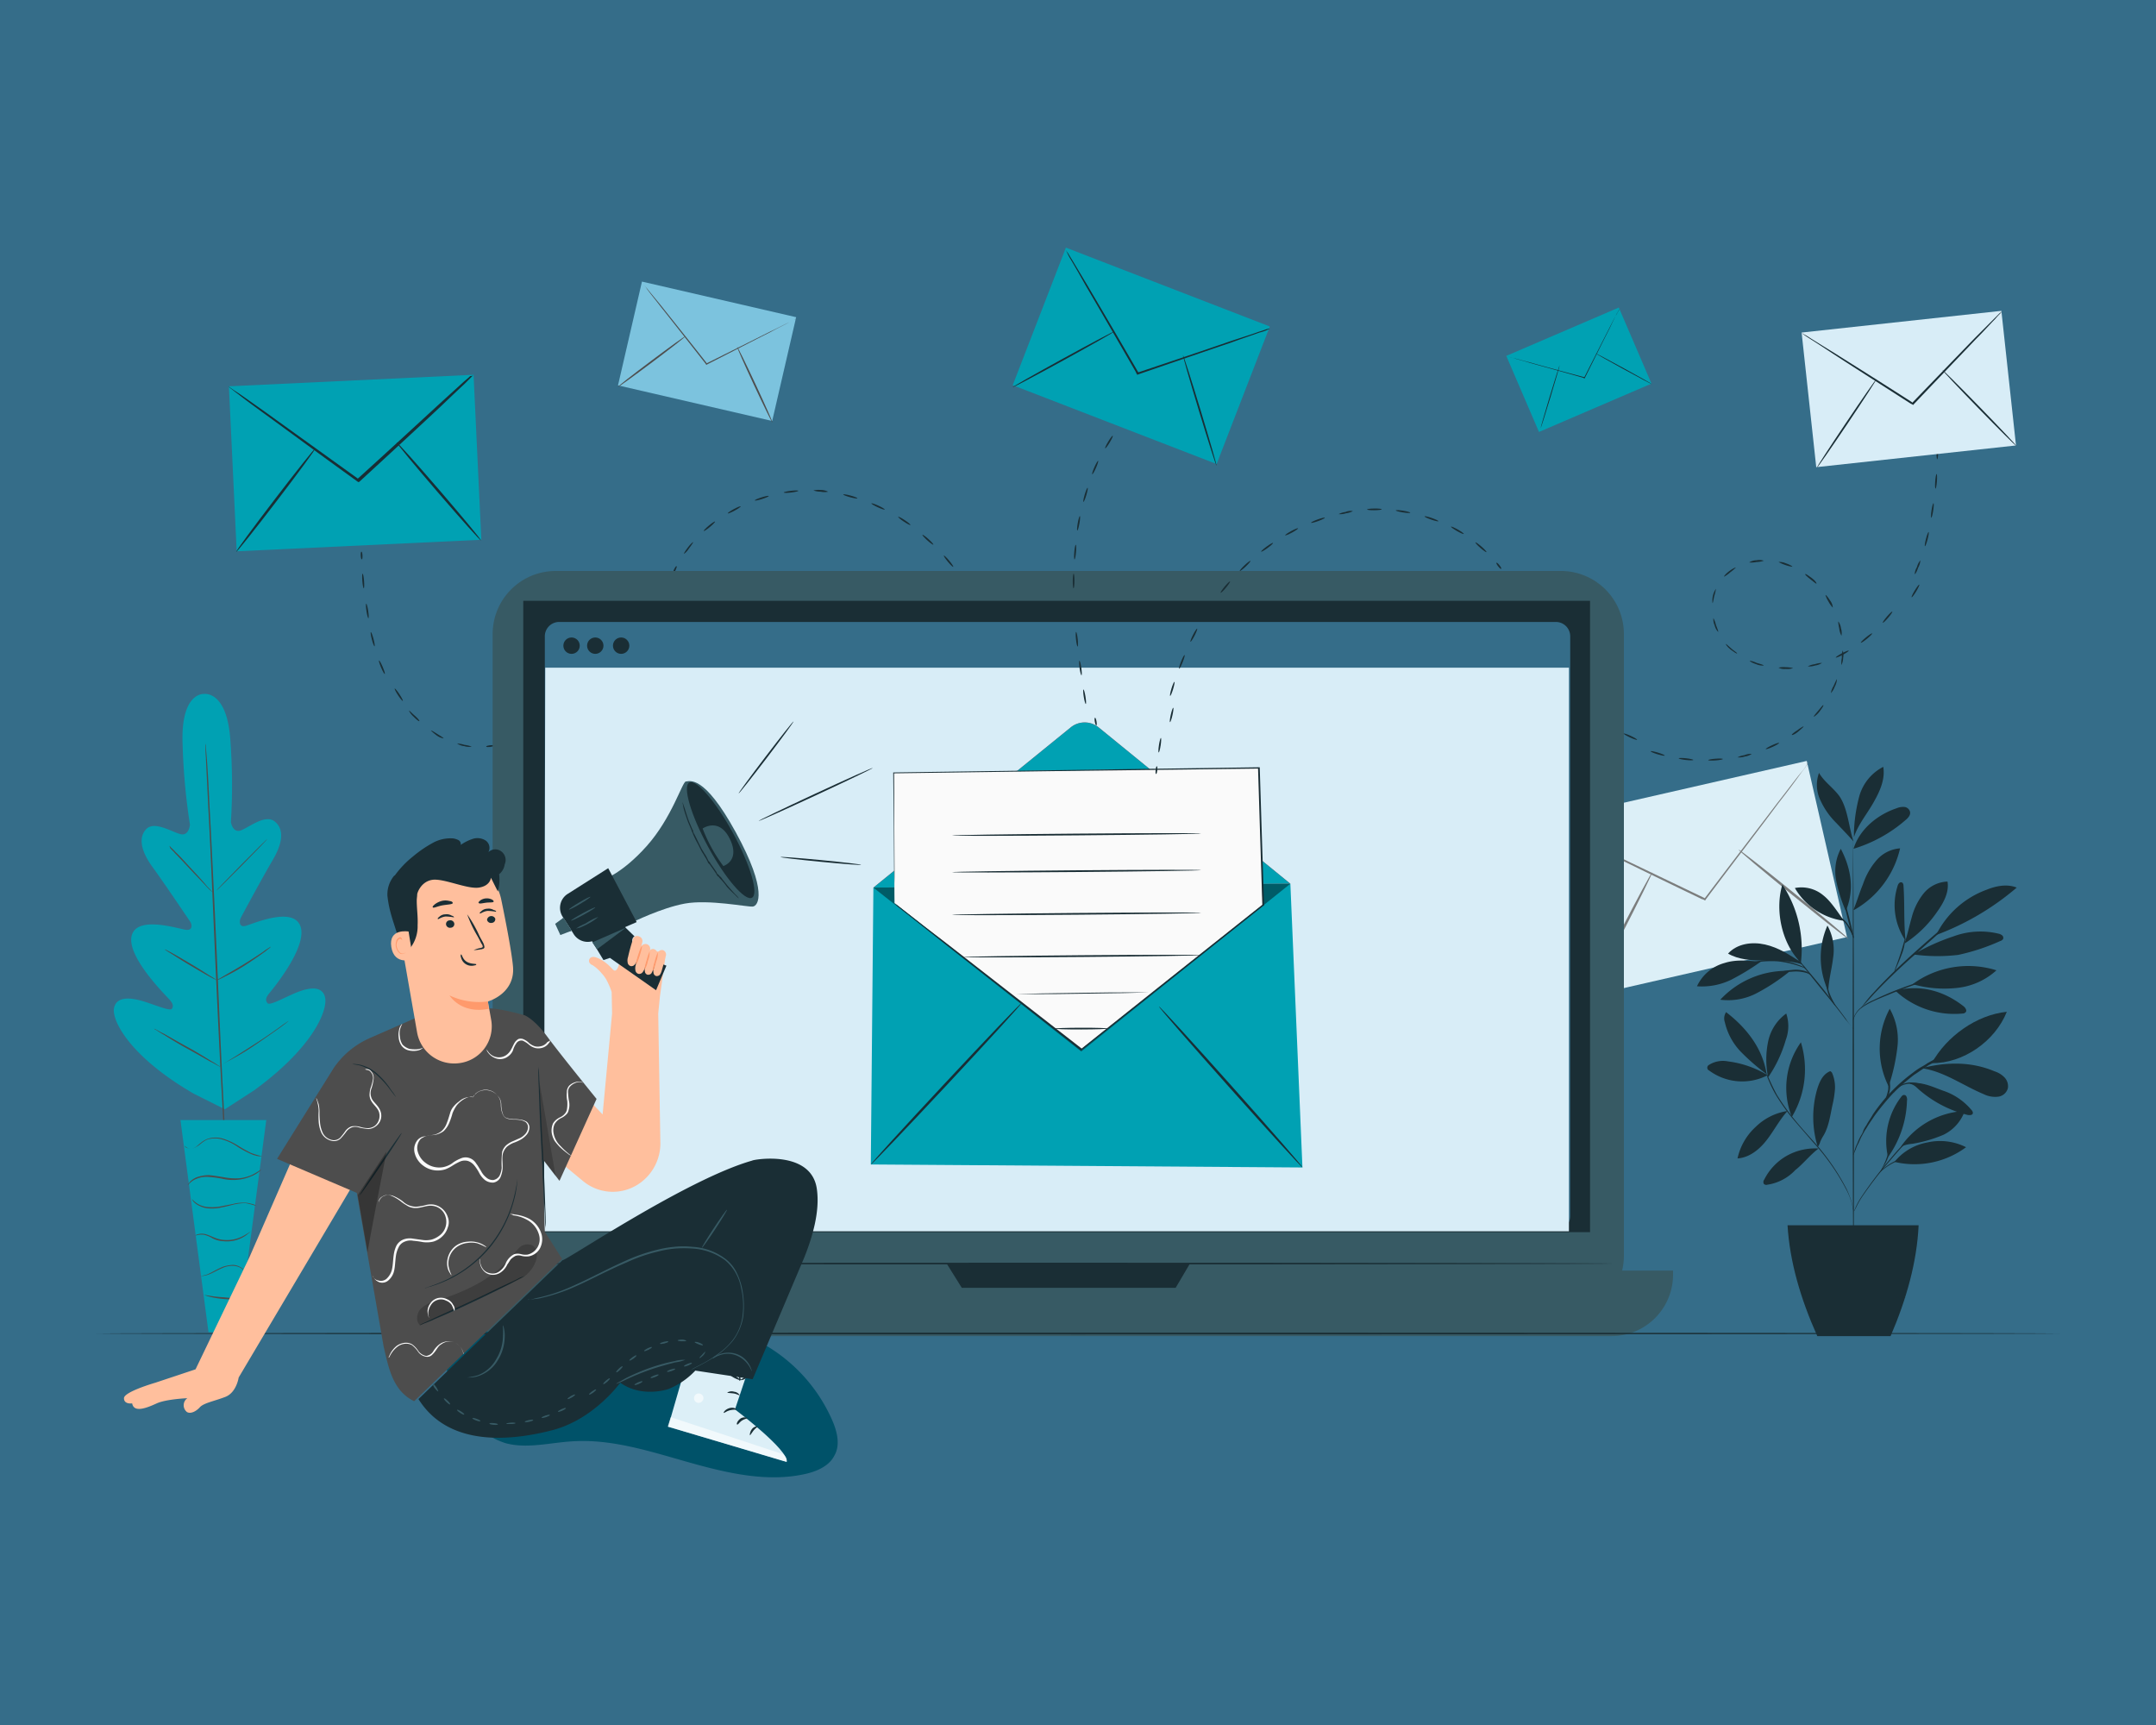 <svg id="Layer_1" data-name="Layer 1" xmlns="http://www.w3.org/2000/svg" viewBox="0 0 500 400"><defs><style>.cls-1{fill:#356d89;}.cls-2{fill:#1a2e35;}.cls-3{fill:#00a1b3;}.cls-4{fill:#005269;}.cls-5{fill:#4d4d4d;}.cls-6{fill:#dceff7;}.cls-7{fill:#7b7d7d;}.cls-8{fill:#7cc3de;}.cls-9{fill:#4e4e4e;}.cls-10{fill:#375a64;}.cls-11{fill:#d8edf7;}.cls-12{fill:#ff4f5b;}.cls-13{fill:#005c67;}.cls-14{fill:#fafafa;}.cls-15{fill:#ffbf9d;}.cls-16{opacity:0.3;}.cls-17{opacity:0.2;}.cls-18{opacity:0.6;}.cls-19{fill:#fff;}.cls-20{fill:#ff9a6c;}</style></defs><title>Route Mailer</title><rect class="cls-1" x="-1.36" y="-2" width="502.71" height="404"/><ellipse class="cls-2" cx="232.53" cy="174.92" rx="0.9" ry="0.2" transform="translate(39.42 392.58) rotate(-85.37)"/><ellipse class="cls-2" cx="232.73" cy="168.8" rx="1.7" ry="0.2" transform="matrix(0, -1, 1, 0, 63.39, 401.13)"/><ellipse class="cls-2" cx="232.46" cy="161.92" rx="0.2" ry="1.7" transform="translate(-13.9 22.05) rotate(-5.27)"/><ellipse class="cls-2" cx="231.45" cy="155.01" rx="0.2" ry="1.7" transform="translate(-25.47 47.35) rotate(-11.08)"/><ellipse class="cls-2" cx="229.77" cy="148.31" rx="0.2" ry="1.7" transform="translate(-33.81 75.4) rotate(-17.38)"/><ellipse class="cls-2" cx="227.26" cy="141.84" rx="0.2" ry="1.7" transform="translate(-38.19 105.79) rotate(-24.24)"/><path class="cls-2" d="M223.15,134.22c.1-.1.6.6,1.1,1.4s.8,1.5.7,1.6a3.94,3.94,0,0,1-1-1.4C223.35,135,223,134.32,223.15,134.22Z"/><ellipse class="cls-2" cx="219.98" cy="130.13" rx="0.2" ry="1.7" transform="translate(-32.31 171.06) rotate(-39.82)"/><ellipse class="cls-2" cx="215.18" cy="125.13" rx="0.2" ry="1.7" transform="translate(-21.85 201.13) rotate(-47.95)"/><ellipse class="cls-2" cx="209.73" cy="120.8" rx="0.2" ry="1.7" transform="translate(-7.07 228.4) rotate(-56.34)"/><ellipse class="cls-2" cx="203.63" cy="117.44" rx="0.2" ry="1.7" transform="translate(11.75 253.23) rotate(-65.26)"/><ellipse class="cls-2" cx="197.19" cy="115.1" rx="0.2" ry="1.7" transform="translate(34.73 275.53) rotate(-74.91)"/><path class="cls-2" d="M188.65,113.72a5.39,5.39,0,0,1,1.7-.1,3.72,3.72,0,0,1,1.7.4,4.11,4.11,0,0,1-1.7,0A4.72,4.72,0,0,1,188.65,113.72Z"/><ellipse class="cls-2" cx="183.45" cy="114.02" rx="1.7" ry="0.2" transform="translate(-12.13 22.34) rotate(-6.75)"/><ellipse class="cls-2" cx="176.66" cy="115.52" rx="1.7" ry="0.2" transform="translate(-26.66 58.83) rotate(-17.6)"/><ellipse class="cls-2" cx="170.27" cy="118.23" rx="1.7" ry="0.2" transform="translate(-35.75 95.32) rotate(-28.43)"/><ellipse class="cls-2" cx="164.51" cy="122.03" rx="1.7" ry="0.2" transform="translate(-39.98 133.69) rotate(-39.83)"/><path class="cls-2" d="M158.65,128.42c-.1-.1.3-.7.9-1.5s1.2-1.3,1.2-1.2-.4.7-1,1.5A4.35,4.35,0,0,1,158.65,128.42Z"/><ellipse class="cls-2" cx="156.51" cy="132.1" rx="0.9" ry="0.2" transform="translate(-30.66 215.25) rotate(-64.12)"/><ellipse class="cls-2" cx="113.64" cy="173.02" rx="0.9" ry="0.2" transform="translate(-20.01 14.94) rotate(-6.92)"/><path class="cls-2" d="M106,172.42a6,6,0,0,1,1.7.3,8,8,0,0,1,1.7.4,3.35,3.35,0,0,1-1.7-.1A3.85,3.85,0,0,1,106,172.42Z"/><path class="cls-2" d="M99.95,169.42c.1-.1.7.3,1.5.8s1.5.9,1.4,1a3.72,3.72,0,0,1-1.6-.7A13.3,13.3,0,0,1,99.95,169.42Z"/><path class="cls-2" d="M94.85,164.82c.1-.1.6.5,1.3,1.1s1.2,1.2,1.1,1.3-.7-.4-1.4-1.1A4.66,4.66,0,0,1,94.85,164.82Z"/><ellipse class="cls-2" cx="91.84" cy="160.69" rx="0.2" ry="1.7" transform="matrix(0.84, -0.55, 0.55, 0.84, -73.05, 76.63)"/><ellipse class="cls-2" cx="88.56" cy="154.73" rx="0.2" ry="1.7" transform="translate(-53.58 47.12) rotate(-23.09)"/><ellipse class="cls-2" cx="86.44" cy="148.21" rx="0.2" ry="1.7" transform="translate(-34.81 26.82) rotate(-14.71)"/><ellipse class="cls-2" cx="85.05" cy="141.51" rx="0.2" ry="1.7" transform="matrix(0.99, -0.15, 0.15, 0.99, -20.24, 14.34)"/><ellipse class="cls-2" cx="84.24" cy="134.71" rx="0.2" ry="1.7" transform="translate(-10.61 7.25) rotate(-4.63)"/><ellipse class="cls-2" cx="83.85" cy="128.82" rx="0.2" ry="0.9" transform="translate(-6.03 4.13) rotate(-2.73)"/><rect class="cls-3" x="53.95" y="88.22" width="56.8" height="38.3" transform="translate(-4.96 4) rotate(-2.7)"/><path class="cls-2" d="M109.75,87l-.5.5-1.5,1.5c-1.4,1.3-3.3,3.1-5.6,5.3-4.8,4.5-11.4,10.6-18.8,17.4l-.2.1-.2-.1c-.1-.1-.3-.2-.4-.3-8.2-5.9-15.5-11.3-21-15.3-2.6-1.9-4.8-3.5-6.3-4.7-.7-.5-1.3-1-1.7-1.3a6.12,6.12,0,0,1-.6-.5,4.57,4.57,0,0,1,.6.4q.6.45,1.8,1.2c1.6,1.1,3.7,2.6,6.4,4.5,5.4,3.9,12.8,9.2,21,15.1.1.1.3.2.4.3h-.3c7.4-6.7,14-12.8,18.9-17.3,2.4-2.2,4.3-3.9,5.7-5.2.7-.6,1.2-1,1.6-1.4A1,1,0,0,0,109.75,87Z"/><ellipse class="cls-2" cx="63.95" cy="115.97" rx="15.1" ry="0.3" transform="translate(-67.01 96.29) rotate(-52.58)"/><ellipse class="cls-2" cx="101.75" cy="113.93" rx="0.3" ry="15" transform="translate(-49.69 93.97) rotate(-40.72)"/><path class="cls-4" d="M192.95,329.22a37.64,37.64,0,0,0-18.3-18.8c-8.1-3.8-26.2-2-26.2-2l-47.5-.1c1,4.2,4.1,14.9,6.4,18.5a18,18,0,0,0,9.8,7.8c5,1.4,10.4-.1,15.6-.4,9.2-.6,18.2,2.4,27.1,4.9s18.3,4.7,27.2,2.6c2.5-.6,5.2-1.8,6.4-4.1C194.95,335.12,194.15,331.92,192.95,329.22Z"/><path class="cls-3" d="M47.25,160.92s-5.4-.4-4.9,11.7a147.44,147.44,0,0,0,1.7,18.6s-.2,2.7-2.2,2.2-6-3.1-7.9-1.2-1.3,5.1,1.4,8.8,8.2,11.9,8.7,12.6.7,2.1-.8,2-11.4-3.5-12.7,1.3,7.8,13.8,8.7,14.8,1,1.6.6,2.2-3.6-.8-6.5-1.7-6.3-1.3-6.9,1.5,3.5,11.2,18.5,19.9l7.2,3.6,6.8-4.4c14-10.2,17.2-18.9,16.4-21.7s-4.2-2-7-.8-5.8,2.9-6.3,2.3-.5-1.2.4-2.3,9-10.9,7.2-15.6-11.4-.3-12.8,0-1.4-1.1-1-1.9,5.1-9.5,7.4-13.4,2.7-7.1.5-8.9-5.8,1.2-7.8,2-2.4-1.9-2.4-1.9a138.56,138.56,0,0,0-.1-18.6c-.7-12.1-6.2-11.1-6.2-11.1"/><path class="cls-5" d="M47.65,171.82v.3a2,2,0,0,0,.1.7c0,.7.1,1.6.2,2.9.2,2.5.4,6.1.6,10.5.5,8.9,1.1,21.2,1.7,34.7s1.1,25.9,1.6,34.8c.2,4.4.4,8,.5,10.5.1,1.2.1,2.2.1,2.9v.7a2,2,0,0,0-.1-.7c0-.7-.1-1.6-.2-2.9-.2-2.5-.4-6.1-.6-10.5-.5-8.9-1.1-21.2-1.7-34.8s-1.1-25.9-1.6-34.7c-.2-4.4-.4-8-.5-10.5-.1-1.2-.1-2.2-.1-2.9v-1Z"/><path class="cls-5" d="M39.25,196.12a1.2,1.2,0,0,1,.4.4,11.3,11.3,0,0,1,1.1,1.1c1,.9,2.2,2.3,3.6,3.8s2.6,2.8,3.5,3.9c.4.5.8.8,1.1,1.2l.4.4a2.22,2.22,0,0,1-.5-.4,11.3,11.3,0,0,1-1.1-1.1c-.9-1-2.2-2.3-3.6-3.8s-2.6-2.8-3.6-3.8c-.4-.5-.8-.8-1.1-1.2A1.19,1.19,0,0,0,39.25,196.12Z"/><ellipse class="cls-5" cx="56.08" cy="200.54" rx="8.5" ry="0.1" transform="translate(-126.07 99.63) rotate(-45.39)"/><path class="cls-5" d="M50,227.42a5.2,5.2,0,0,0,.5-.3c.4-.2.9-.5,1.4-.8,1.2-.7,2.8-1.6,4.6-2.7s3.3-2.1,4.5-2.9c.5-.4,1-.7,1.3-.9a5.2,5.2,0,0,1,.5-.3,1.2,1.2,0,0,1-.4.4c-.3.2-.7.6-1.3,1-1.1.8-2.7,1.9-4.4,3a48.79,48.79,0,0,1-4.7,2.6,9.33,9.33,0,0,1-1.5.7A1,1,0,0,1,50,227.42Z"/><path class="cls-5" d="M38.15,220.12a4.2,4.2,0,0,0,.5.2c.3.2.8.4,1.3.7,1.1.6,2.6,1.5,4.3,2.5s3.1,1.9,4.2,2.6c.5.3,1,.6,1.3.8s.5.3.4.3a4.2,4.2,0,0,0-.5-.2c-.3-.2-.8-.4-1.3-.7-1.1-.6-2.6-1.5-4.3-2.5s-3.1-1.9-4.2-2.6c-.5-.3-1-.6-1.3-.8A3,3,0,0,1,38.15,220.12Z"/><path class="cls-5" d="M35.75,238.52l.6.3c.4.2,1,.6,1.7.9,1.4.8,3.3,1.9,5.5,3.1s4.1,2.4,5.4,3.2a15.77,15.77,0,0,1,1.6,1,2.48,2.48,0,0,1,.6.4l-.6-.3c-.4-.2-1-.6-1.7-.9-1.4-.8-3.3-1.9-5.5-3.1s-4.1-2.4-5.4-3.2a15.77,15.77,0,0,1-1.6-1C35.95,238.72,35.75,238.62,35.75,238.52Z"/><path class="cls-5" d="M50.95,247.22a2.48,2.48,0,0,1,.6-.4c.5-.3,1-.6,1.8-1.1,1.5-.9,3.5-2.2,5.7-3.6s4.2-2.8,5.6-3.8c.7-.5,1.2-.9,1.7-1.2a4.57,4.57,0,0,1,.6-.4,6.12,6.12,0,0,1-.6.5c-.4.3-.9.7-1.6,1.2-1.4,1-3.4,2.4-5.6,3.9s-4.3,2.7-5.8,3.5c-.8.4-1.4.8-1.8,1A4.57,4.57,0,0,1,50.95,247.22Z"/><polygon class="cls-3" points="61.75 259.72 41.85 259.72 48.35 308.92 55.25 308.92 61.75 259.72"/><path class="cls-5" d="M42.85,265.72a.31.31,0,0,0,.1.2,1.07,1.07,0,0,0,.5.3,2.39,2.39,0,0,0,2.1-.3c.8-.4,1.5-1.3,2.6-1.7a5.89,5.89,0,0,1,3.7.1,12,12,0,0,1,3.4,1.7,26,26,0,0,0,2.8,1.5,7.13,7.13,0,0,0,2,.6h.8a17.42,17.42,0,0,1-2.7-.8q-1.2-.6-2.7-1.5a14.26,14.26,0,0,0-3.5-1.7,5.8,5.8,0,0,0-3.9,0,5.43,5.43,0,0,0-1.5.9c-.4.3-.8.7-1.1.9a2,2,0,0,1-1.9.3A4,4,0,0,1,42.85,265.72Z"/><path class="cls-5" d="M43.55,274.82l.5-.5a4.4,4.4,0,0,1,1.6-1,5.93,5.93,0,0,1,2.8-.4,24.53,24.53,0,0,1,3.5.5,11,11,0,0,0,3.6.1,10.3,10.3,0,0,0,2.8-.8,6.32,6.32,0,0,0,1.7-1,1.73,1.73,0,0,0,.5-.5c0-.1-.8.6-2.3,1.3a9.66,9.66,0,0,1-2.7.7A14.24,14.24,0,0,1,52,273c-1.2-.2-2.4-.4-3.5-.5a8.36,8.36,0,0,0-2.9.5,4.38,4.38,0,0,0-1.6,1.1,1.38,1.38,0,0,1-.3.4C43.55,274.72,43.55,274.82,43.55,274.82Z"/><path class="cls-5" d="M59.45,279.62a5.2,5.2,0,0,1-.5-.3,10.81,10.81,0,0,0-1.7-.4,10.87,10.87,0,0,0-2.5.1q-1.35.3-3,.6a10.54,10.54,0,0,1-3,.3,6,6,0,0,1-2.4-.5c-1.3-.6-1.7-1.4-1.8-1.3a5.19,5.19,0,0,0,.3.5,4.2,4.2,0,0,0,1.4,1,5.65,5.65,0,0,0,2.4.6,10.21,10.21,0,0,0,3-.3c1.1-.2,2-.5,3-.7A10.57,10.57,0,0,1,57,279C58.65,279.32,59.45,279.72,59.45,279.62Z"/><path class="cls-5" d="M45.35,286.52a4.31,4.31,0,0,1,1.9-.2,6.42,6.42,0,0,1,2,.8,5.94,5.94,0,0,0,2.6.7,7.62,7.62,0,0,0,4.8-1.1c.5-.3.9-.7,1.2-.9a1.2,1.2,0,0,1,.4-.4,11.47,11.47,0,0,1-1.7,1.1,7.87,7.87,0,0,1-4.6,1c-1.9-.1-3.3-1.2-4.6-1.4a3.4,3.4,0,0,0-1.5.1A.74.74,0,0,0,45.35,286.52Z"/><path class="cls-5" d="M46.45,295.92a6.54,6.54,0,0,0,1.7-.3c1-.3,2.2-1.1,3.7-1.7a5.56,5.56,0,0,1,2.1-.4,3.87,3.87,0,0,1,1.7.4,3,3,0,0,1,1.2,1.1.62.62,0,0,0-.2-.4,2.36,2.36,0,0,0-.9-.8,3.45,3.45,0,0,0-1.8-.5,8.51,8.51,0,0,0-2.2.4c-1.5.6-2.7,1.4-3.7,1.8A14.5,14.5,0,0,1,46.45,295.92Z"/><path class="cls-5" d="M47.45,300.32a11.11,11.11,0,0,0,1.3.4,19.66,19.66,0,0,0,3.2.5c1.2.1,2.4.1,3.2.1s1.3-.1,1.3-.2-2,0-4.5-.3C49.45,300.72,47.45,300.22,47.45,300.32Z"/><rect class="cls-6" x="362.26" y="182.82" width="62.2" height="41.9" transform="translate(-35.51 92.76) rotate(-12.87)"/><path class="cls-7" d="M419.35,176.82s-.1.2-.4.7-.8,1.1-1.4,1.9c-1.2,1.7-2.9,4-5.1,6.8-4.3,5.8-10.3,13.6-16.9,22.4l-.1.2-.2-.1c-.2-.1-.3-.2-.5-.2-10-4.8-19-9.2-25.5-12.4-3.2-1.6-5.8-2.9-7.7-3.8a19,19,0,0,1-2.1-1.1,2.22,2.22,0,0,1-.7-.4s.3.1.8.3,1.2.6,2.1,1c1.9.9,4.5,2.1,7.8,3.7,6.6,3.2,15.6,7.5,25.6,12.3.2.1.3.2.5.2l-.3.1c6.6-8.7,12.6-16.5,17-22.3,2.2-2.8,3.9-5.1,5.2-6.7a15,15,0,0,0,1.4-1.8C419.15,177,419.25,176.82,419.35,176.82Z"/><ellipse class="cls-7" cx="375.59" cy="216.94" rx="16.5" ry="0.3" transform="translate(10.77 451.53) rotate(-62.75)"/><ellipse class="cls-7" cx="415.96" cy="207.4" rx="0.3" ry="16.4" transform="translate(-7.34 399.38) rotate(-50.9)"/><rect class="cls-8" x="151.63" y="63.11" width="24.7" height="36.7" transform="translate(47.72 222.91) rotate(-77)"/><path class="cls-9" d="M184.65,73.92a1.09,1.09,0,0,1-.4.2,6.66,6.66,0,0,1-1.2.6c-1.1.6-2.6,1.3-4.4,2.3-3.8,1.9-9,4.6-14.7,7.5l-.1.1-.1-.1c-.1-.1-.1-.2-.2-.3-4-5.1-7.7-9.8-10.4-13.2-1.3-1.7-2.4-3-3.1-4-.3-.5-.6-.8-.8-1.1a3,3,0,0,0-.3-.4,3,3,0,0,1,.3.4c.2.3.5.6.9,1.1.8,1,1.9,2.3,3.2,3.9,2.7,3.4,6.4,8,10.4,13.1.1.1.1.2.2.3h-.2l14.8-7.4c1.9-.9,3.4-1.7,4.5-2.2a6.66,6.66,0,0,0,1.2-.6C184.55,73.92,184.65,73.92,184.65,73.92Z"/><ellipse class="cls-9" cx="151.13" cy="83.85" rx="9.8" ry="0.2" transform="translate(-20.08 107.47) rotate(-36.88)"/><ellipse class="cls-9" cx="175.05" cy="89.2" rx="0.2" ry="9.7" transform="translate(-21.3 82.42) rotate(-25.02)"/><rect class="cls-3" x="351.96" y="76.12" width="28.4" height="19.2" transform="translate(-4.1 151.52) rotate(-23.25)"/><path class="cls-2" d="M375.55,71.52a.77.77,0,0,1-.1.3,9,9,0,0,1-.5.9c-.4.8-1,2-1.7,3.5-1.5,2.9-3.5,7-5.7,11.4v.1h-.1c-.1,0-.2,0-.2-.1-4.9-1.4-9.3-2.6-12.5-3.5-1.6-.5-2.9-.8-3.8-1.1a6.21,6.21,0,0,1-1-.3,1,1,0,0,0-.4-.1,1.58,1.58,0,0,1,.4.1c.3.1.6.2,1,.3.9.2,2.2.6,3.8,1,3.2.9,7.6,2.1,12.5,3.4.1,0,.2,0,.2.1l-.1.1c2.3-4.5,4.3-8.5,5.8-11.4.7-1.4,1.3-2.6,1.8-3.4.2-.4.4-.7.5-.9A1.58,1.58,0,0,0,375.55,71.52Z"/><ellipse class="cls-2" cx="359.26" cy="93.06" rx="7.6" ry="0.1" transform="matrix(0.29, -0.96, 0.96, 0.29, 165.98, 409.87)"/><ellipse class="cls-2" cx="376.57" cy="85.51" rx="0.1" ry="7.5" transform="translate(120.64 374.67) rotate(-61.28)"/><path class="cls-2" d="M409.95,249.32a23.52,23.52,0,0,0-9.2-3.2,6.08,6.08,0,0,0-4.4.8.74.74,0,0,0-.4.8.66.66,0,0,0,.4.5,12.86,12.86,0,0,0,13.6,1.1"/><path class="cls-2" d="M409.75,249.12a49.73,49.73,0,0,1-6-5.2A14.56,14.56,0,0,1,400,237a2.62,2.62,0,0,1,.3-2.3c4.7,3.6,8.5,8.4,9.4,14.4"/><path class="cls-2" d="M409.95,249.32a20.45,20.45,0,0,1,.1-7.8,10.65,10.65,0,0,1,4.2-6.5,9.13,9.13,0,0,1-.1,6.1,30.21,30.21,0,0,1-4.1,8.7"/><path class="cls-2" d="M414.55,257.62a13.41,13.41,0,0,0-7.4,3.7,13.85,13.85,0,0,0-4.2,7.3c2.8-.2,5.1-2.1,6.8-4.3s2.9-4.6,4.8-6.7"/><path class="cls-2" d="M415.55,259a18.15,18.15,0,0,1,2.1-17.3,21.43,21.43,0,0,1-2.1,17.3"/><path class="cls-2" d="M421.75,266.32a13.49,13.49,0,0,0-7.4,1.7,13.13,13.13,0,0,0-5.2,5.5.92.92,0,0,0-.1,1,.78.78,0,0,0,.8.2,11.16,11.16,0,0,0,6.5-3.4c1.9-1.5,3.4-3.5,5.4-5"/><path class="cls-2" d="M421.55,265.92a23.36,23.36,0,0,1-.2-13.1c.5-1.7,1.2-3.5,2.8-4.3a.6.6,0,0,1,.4-.1l.3.3a8.3,8.3,0,0,1,.7,3.8,23.18,23.18,0,0,1-.6,3.8c-.5,2.3-.8,4.8-2,6.9a10.93,10.93,0,0,0-.8,1.5,3.7,3.7,0,0,1-.5,1.1"/><path class="cls-2" d="M437.85,268.32a16.84,16.84,0,0,1,3-13.9c.2-.3.5-.6.8-.5.5,0,.7.8.6,1.3a23.65,23.65,0,0,1-4.4,13.1"/><path class="cls-2" d="M439.35,269.42a20.08,20.08,0,0,0,16.6-3.4,13.39,13.39,0,0,0-9-1.1,12.72,12.72,0,0,0-7.6,4.5"/><path class="cls-2" d="M440.55,266.32a19.11,19.11,0,0,1,15.1-8.7,9.79,9.79,0,0,1-4.9,5.5,31.15,31.15,0,0,1-7.2,2.1c-1,.1-2.4.3-3,1.1"/><path class="cls-2" d="M438.15,251.42a44.58,44.58,0,0,0,1.9-8.8,14.46,14.46,0,0,0-1.8-8.7,19.51,19.51,0,0,0-.3,17.9"/><path class="cls-2" d="M448,246.52c3.4-6.2,10.4-11.2,17.4-11.9-2.7,6.8-10.1,12-17.4,11.9"/><path class="cls-2" d="M445.85,247.72c5.1.8,9.4,4,14.2,6a5.92,5.92,0,0,0,3.2.6,2.67,2.67,0,0,0,2.4-2,2.94,2.94,0,0,0-.8-2.5,5.51,5.51,0,0,0-2.3-1.4c-5.2-2.2-10.7-2.2-16.2-.9"/><path class="cls-2" d="M442.95,251.32c1.2.3,1.5.9,2.5,1.7a27,27,0,0,0,10.8,5.5c.4.1,1,.1,1.2-.2s0-.7-.3-1a14.51,14.51,0,0,0-6.5-4.4c-2.5-.9-4.6-2-7.6-1.8"/><path class="cls-2" d="M439.55,229.72a20,20,0,0,0,15.6,5.3.91.91,0,0,0,.7-.3c.4-.4-.1-1.1-.5-1.4-4.6-3.6-10.1-5.1-15.8-3.6"/><path class="cls-2" d="M443.55,228.22A21.9,21.9,0,0,1,463,225a16.11,16.11,0,0,1-9.3,4.1,27.05,27.05,0,0,1-10.2-.9"/><path class="cls-2" d="M441.95,218.32c-.5-4.6-.2-8.2-.5-12.8,0-.4-.1-.8-.4-.9-.5-.2-.9.4-1,.9a14.64,14.64,0,0,0,2,12.8"/><path class="cls-2" d="M441.65,218.82a26.75,26.75,0,0,0,7.6-7.4c1.5-2.1,2.8-4.5,2.4-7a7.5,7.5,0,0,0-5.5,2.7,14.78,14.78,0,0,0-2.8,5.6c-.6,2.1-1,4.1-1.7,6.1"/><path class="cls-2" d="M449,216.82a61.88,61.88,0,0,0,18.7-11c-2.2-.9-4.8-.4-7,.5a21.17,21.17,0,0,0-11.7,10.5"/><path class="cls-2" d="M443.75,221.32a40.23,40.23,0,0,0,10.4.1,48,48,0,0,0,9.7-3.2,1.16,1.16,0,0,0,.7-.5.78.78,0,0,0-.2-.8,2,2,0,0,0-.8-.4,18,18,0,0,0-10.5.6,48.91,48.91,0,0,0-9.3,4.2"/><path class="cls-2" d="M424,229.82a18.32,18.32,0,0,1-.2-15.2,11.69,11.69,0,0,1,1.3,7.6c-.3,2.6-1.1,5.3-1.1,7.9"/><path class="cls-2" d="M414.65,225.12a21,21,0,0,0-15.7,6.7,14.32,14.32,0,0,0,8.6-1.6,45.18,45.18,0,0,0,7.4-4.9"/><path class="cls-2" d="M408.35,223c-2.9-.2-5.6-.6-8.4.3a9.92,9.92,0,0,0-6.4,5.4,15.52,15.52,0,0,0,7.9-1.5,55.31,55.31,0,0,0,6.9-4.2"/><path class="cls-2" d="M417.65,223.12c-2.6-1.7-5.2-3.4-8.3-4.1s-6.5-.2-8.6,2.1c2.4,1.4,5.4,1.6,8.2,1.6s6.3,0,9,.9"/><path class="cls-2" d="M417.65,223.22c-4.4-4.3-6.1-12.1-4.3-18.1a27,27,0,0,1,4.3,18.1"/><path class="cls-2" d="M429.85,210.92c.8-1.9,1.4-4,2.2-5.9a16.63,16.63,0,0,1,3.1-5.5,8,8,0,0,1,5.5-2.8A22.06,22.06,0,0,1,430,211"/><path class="cls-2" d="M427.65,213.52c-1.4-1.9-3-4.5-4.8-5.9a7.9,7.9,0,0,0-6.6-1.7,15.54,15.54,0,0,0,11.4,7.6"/><path class="cls-2" d="M428,211.12a34.41,34.41,0,0,1-2.2-7.1,11.17,11.17,0,0,1,1.1-7.2c2.4,4.6,3.2,9.5,1.2,14.3"/><path class="cls-2" d="M429.85,196.82c1.4-4.5,5.5-7.9,10-9.4a3.81,3.81,0,0,1,1.8-.3,1.5,1.5,0,0,1,1.3,1.1c.2.8-.5,1.5-1.1,2a32.87,32.87,0,0,1-12,6.6"/><path class="cls-2" d="M429.95,193.12a36.61,36.61,0,0,1,1.3-8.7,11,11,0,0,1,5.5-6.6c.5,3-.9,5.9-2.4,8.5s-3.5,5-4.4,7.8"/><path class="cls-2" d="M429.85,195.12c-1.1-3.3-1.3-7.5-3.2-10.4-1.4-2-3.6-3.4-4.8-5.5a8.13,8.13,0,0,0,.3,6.3,17.49,17.49,0,0,0,3.7,5.3c1.4,1.5,2.6,2.7,4,4.3"/><path class="cls-2" d="M429.85,292.72c-.1,0-.2-22.1-.2-49.4s.1-49.4.1-49.4.2,22.1.2,49.4S429.95,292.72,429.85,292.72Z"/><path class="cls-2" d="M449.15,226.52s-.3.1-.8.3-1.4.5-2.3.8c-1.9.7-4.6,1.6-7.5,2.8s-5.5,2.2-7.1,3.5a5,5,0,0,0-1.4,1.9c-.2.5-.3.8-.3.8v-.2a2.07,2.07,0,0,1,.2-.6,5.22,5.22,0,0,1,1.4-2,12.71,12.71,0,0,1,3.1-1.9c1.2-.6,2.6-1.2,4-1.8,2.9-1.2,5.6-2.1,7.5-2.7,1-.3,1.8-.5,2.3-.7A6.59,6.59,0,0,0,449.15,226.52Z"/><path class="cls-2" d="M455.55,211l-.2.2-.7.7c-.7.6-1.6,1.4-2.6,2.4-2.3,2-5.4,4.8-8.8,7.8s-6.4,6-8.5,8.2c-1,1.1-1.8,2-2.4,2.6a3.19,3.19,0,0,0-.6.7c-.1.2-.2.2-.2.2a1.24,1.24,0,0,0,.2-.3,8,8,0,0,1,.6-.8,34,34,0,0,1,2.3-2.7c2-2.2,5-5.2,8.4-8.3s6.6-5.8,8.9-7.8c1.1-1,2-1.7,2.7-2.3.3-.3.6-.5.7-.6S455.55,210.92,455.55,211Z"/><path class="cls-2" d="M439.35,225.22c-.1,0,.6-1.7,1.3-3.8s1.1-3.9,1.2-3.9a11.68,11.68,0,0,1-.9,4c-.4,1.1-.8,2-1.1,2.7S439.45,225.32,439.35,225.22Z"/><path class="cls-2" d="M429.85,238.62a6.12,6.12,0,0,1-.5-.6c-.4-.5-.8-1-1.4-1.7-1.1-1.5-2.7-3.5-4.5-5.7s-3.4-4.2-4.6-5.7c-.6-.7-1-1.3-1.4-1.7s-.5-.6-.5-.7l.6.6a14.66,14.66,0,0,1,1.5,1.7c1.2,1.4,2.9,3.4,4.6,5.6s3.3,4.3,4.4,5.8c.5.8,1,1.4,1.3,1.8S429.95,238.62,429.85,238.62Z"/><path class="cls-2" d="M425.65,233.22a7,7,0,0,1-1.8-3.3,8.94,8.94,0,0,1-.4-3.3h.1a1.58,1.58,0,0,0-.1.4v-.4h.1a14.47,14.47,0,0,0,.6,3.3C424.75,231.72,425.75,233.12,425.65,233.22Z"/><path class="cls-2" d="M420.15,226.32a3.59,3.59,0,0,0-1.2-.7,8.77,8.77,0,0,0-3.4-.3,14.84,14.84,0,0,0-3.5.6c-.9.2-1.4.4-1.4.3a7.71,7.71,0,0,1,1.4-.6,14.36,14.36,0,0,1,3.5-.7,7.34,7.34,0,0,1,3.5.4C419.85,225.82,420.25,226.32,420.15,226.32Z"/><path class="cls-2" d="M418.85,224.62s-.7-.3-1.9-.7a22.39,22.39,0,0,0-4.7-1,23.19,23.19,0,0,0-4.8.2c-1.2.2-2,.4-2,.4a4.2,4.2,0,0,1,.5-.2,8.4,8.4,0,0,1,1.4-.4,17.22,17.22,0,0,1,9.7.8,9.75,9.75,0,0,1,1.4.6A3,3,0,0,1,418.85,224.62Z"/><ellipse class="cls-2" cx="428.63" cy="212.72" rx="0.2" ry="5" transform="translate(-39.14 111.89) rotate(-14.23)"/><path class="cls-2" d="M429.95,217.62a27.07,27.07,0,0,0-1.5-2.9,8.41,8.41,0,0,0-2.3-2.3,3.69,3.69,0,0,1,.9.4,5.29,5.29,0,0,1,1.6,1.7A6.41,6.41,0,0,1,429.95,217.62Z"/><path class="cls-2" d="M429.85,280.92l-.3-1.5a16.2,16.2,0,0,0-1.5-3.8,51.56,51.56,0,0,0-7.8-11c-1.7-2-3.4-3.9-4.9-5.7a52.08,52.08,0,0,1-3.5-5,29.62,29.62,0,0,1-1.8-3.7,3,3,0,0,1-.3-1.1,1,1,0,0,1-.1-.4s.2.5.6,1.4,1,2.2,1.8,3.7a52.08,52.08,0,0,0,3.5,5c1.4,1.8,3.1,3.7,4.9,5.7a52.16,52.16,0,0,1,7.8,11.2,21,21,0,0,1,1.4,3.9,8.91,8.91,0,0,1,.2,1.1Z"/><path class="cls-2" d="M447.35,261.22a9.24,9.24,0,0,1-.9.5,14,14,0,0,0-2.4,1.6,25.26,25.26,0,0,0-3.1,2.8c-1.1,1.2-2.2,2.5-3.4,3.9a93.92,93.92,0,0,0-5.7,7.5,17.49,17.49,0,0,0-1.4,2.5,9.24,9.24,0,0,1-.5.9.77.77,0,0,1,.1-.3,4.87,4.87,0,0,0,.3-.7,17.49,17.49,0,0,1,1.4-2.5,93.16,93.16,0,0,1,5.7-7.6c1.2-1.4,2.3-2.8,3.4-3.9a19.37,19.37,0,0,1,3.2-2.8,14.84,14.84,0,0,1,2.5-1.5c.3-.2.6-.2.7-.3A.1.1,0,0,1,447.35,261.22Z"/><path class="cls-2" d="M447.65,267.62s-.7.1-1.9.3a40.46,40.46,0,0,0-4.6.9A13,13,0,0,0,437,271a9.83,9.83,0,0,0-1.4,1.3,1.73,1.73,0,0,1,.3-.4,4.64,4.64,0,0,1,1-1,12.55,12.55,0,0,1,4.2-2.3,19.17,19.17,0,0,1,4.7-.8A11.15,11.15,0,0,1,447.65,267.62Z"/><path class="cls-2" d="M436.15,271.62c-.1-.1.8-1.4,1.4-3.2s.8-3.4.9-3.4v1a9.27,9.27,0,0,1-.6,2.4,11.17,11.17,0,0,1-1.1,2.2C436.45,271.32,436.25,271.62,436.15,271.62Z"/><path class="cls-2" d="M452.95,244a1.24,1.24,0,0,1-.3.2c-.2.1-.5.2-.9.4s-.9.4-1.4.7-1.2.6-1.8,1a10.91,10.91,0,0,1-1.1.6c-.4.2-.7.5-1.1.7-.8.5-1.6,1.1-2.4,1.6a47.77,47.77,0,0,0-5,4.4,59.3,59.3,0,0,0-4.2,5.1c-.6.9-1.1,1.6-1.6,2.4a10.54,10.54,0,0,1-.7,1.1c-.2.4-.4.7-.6,1.1-.4.7-.6,1.3-.9,1.9a7.26,7.26,0,0,0-.6,1.4c-.2.4-.3.7-.4.9s-.1.3-.2.3a.77.77,0,0,1,.1-.3,9.43,9.43,0,0,0,.3-.9,7.72,7.72,0,0,1,.6-1.5,10.67,10.67,0,0,1,.9-1.9,3.7,3.7,0,0,0,.5-1.1,7.46,7.46,0,0,1,.7-1.2c.4-.8,1-1.6,1.5-2.5a39.36,39.36,0,0,1,9.2-9.6,16.68,16.68,0,0,1,2.4-1.6,10.54,10.54,0,0,0,1.1-.7c.4-.2.7-.4,1.1-.6a10.67,10.67,0,0,1,1.9-.9,5.85,5.85,0,0,1,1.5-.6,3.92,3.92,0,0,0,.9-.4C452.85,244.12,452.95,244,452.95,244Z"/><path class="cls-2" d="M439.15,253.32a2.25,2.25,0,0,1,.8-1.1A4.94,4.94,0,0,1,443,251a9.11,9.11,0,0,1,3.2.6,5.22,5.22,0,0,1,1.2.6,9.35,9.35,0,0,1-1.3-.4,9.14,9.14,0,0,0-3.1-.5,4.78,4.78,0,0,0-2.9,1C439.45,252.92,439.25,253.32,439.15,253.32Z"/><path class="cls-2" d="M437,255.42a11.79,11.79,0,0,0,.9-2.8,13.06,13.06,0,0,0-.2-3,4.77,4.77,0,0,1,.4.8,4.84,4.84,0,0,1,.2,2.2,7.64,7.64,0,0,1-.6,2.1C437.35,255.22,437.15,255.52,437,255.42Z"/><path class="cls-2" d="M414.55,284.12c.5,8.4,3,17,6.9,25.7h17c3.7-8.6,6.1-17.2,6.5-25.7Z"/><ellipse class="cls-2" cx="429.85" cy="297.82" rx="12.5" ry="0.2"/><ellipse class="cls-2" cx="430.25" cy="300.82" rx="11.7" ry="0.2"/><path class="cls-10" d="M361.95,305.82H128.85a14.62,14.62,0,0,1-14.6-14.6V147a14.62,14.62,0,0,1,14.6-14.6H362a14.62,14.62,0,0,1,14.6,14.6v144.3A14.66,14.66,0,0,1,361.95,305.82Z"/><path class="cls-10" d="M373.75,309.82H118.35a14.4,14.4,0,0,1-14.4-14.4v-.8H388v.8A14.26,14.26,0,0,1,373.75,309.82Z"/><rect class="cls-2" x="121.35" y="139.32" width="247.4" height="146.4"/><polygon class="cls-2" points="219.55 293.02 223.05 298.62 272.65 298.62 275.95 293.02 219.55 293.02"/><path class="cls-1" d="M360.85,285.32H129.65a3.33,3.33,0,0,1-3.3-3.3V147.52a3.33,3.33,0,0,1,3.3-3.3h231.2a3.33,3.33,0,0,1,3.3,3.3V282A3.33,3.33,0,0,1,360.85,285.32Z"/><polygon class="cls-11" points="363.85 285.52 126.15 285.52 126.45 154.82 363.85 154.82 363.85 285.52"/><circle class="cls-2" cx="144.05" cy="149.72" r="1.9"/><circle class="cls-2" cx="132.55" cy="149.72" r="1.9"/><circle class="cls-2" cx="138.05" cy="149.72" r="1.9"/><path class="cls-2" d="M374.25,293c0,.1-58.2.2-130,.2s-130-.1-130-.2,58.2-.2,130-.2S374.25,292.92,374.25,293Z"/><polygon class="cls-3" points="202.55 205.82 299.25 204.92 302.05 270.72 201.95 270.02 202.55 205.82"/><path class="cls-12" d="M202.55,205.82l45.7-37.1a5.14,5.14,0,0,1,6.6,0l44.4,36.2"/><path class="cls-3" d="M202.55,205.82l45.7-37.1a5.14,5.14,0,0,1,6.6,0l44.4,36.2"/><ellipse class="cls-2" cx="219.47" cy="251.27" rx="25.6" ry="0.3" transform="translate(-113.97 240.19) rotate(-46.96)"/><ellipse class="cls-2" cx="285.42" cy="252.01" rx="0.3" ry="25" transform="translate(-95.33 254.02) rotate(-41.74)"/><polyline class="cls-13" points="299.25 204.92 250.75 243.82 202.55 205.82"/><polygon class="cls-14" points="207.45 209.42 207.15 179.22 291.85 178.02 292.85 209.82 250.75 243.32 207.45 209.42"/><path class="cls-2" d="M207.45,209.42s.3.2.8.6,1.3,1,2.3,1.8c2,1.6,5,3.9,8.8,6.8,7.6,5.9,18.4,14.3,31.6,24.6h-.2c12.1-9.7,26.5-21.1,42.1-33.5l-.1.1q-.3-9.15-.6-18.9c-.1-4.4-.3-8.7-.4-12.9l.2.2c-34.1.4-64.2.8-84.7,1.1l.1-.1c0,9.5.1,17,.1,22.2v6c0-1.4,0-3.3-.1-5.9,0-5.2-.1-12.7-.2-22.3v-.1h.1c20.5-.3,50.6-.7,84.7-1.2h.2v.2c.1,4.2.3,8.5.4,12.9q.3,9.75.6,18.9v.1H293c-15.6,12.4-30,23.8-42.2,33.5l-.1.1-.1-.1c-13.1-10.3-24-18.8-31.5-24.7q-5.7-4.5-8.7-6.9c-1-.8-1.8-1.4-2.3-1.8Z"/><ellipse class="cls-2" cx="249.66" cy="193.52" rx="28.9" ry="0.2" transform="translate(-1.57 2.04) rotate(-0.47)"/><ellipse class="cls-2" cx="249.66" cy="202.02" rx="28.9" ry="0.2" transform="translate(-1.64 2.04) rotate(-0.47)"/><ellipse class="cls-2" cx="249.66" cy="211.92" rx="28.9" ry="0.2" transform="translate(-1.72 2.04) rotate(-0.47)"/><ellipse class="cls-2" cx="250.96" cy="221.72" rx="27.6" ry="0.2" transform="translate(-1.8 2.05) rotate(-0.47)"/><path class="cls-2" d="M267.75,230.12h-1.3c-.9,0-2.1.1-3.6.1-3.1.1-7.2.1-11.8.2s-8.8.1-11.8.1h-3.6c.9,0,2.1-.1,3.6-.1,3.1-.1,7.2-.1,11.8-.2s8.8-.1,11.8-.1h4.9Z"/><ellipse class="cls-2" cx="250.75" cy="238.52" rx="6.2" ry="0.2" transform="translate(-0.5 0.52) rotate(-0.12)"/><path class="cls-2" d="M477.75,309.22c0,.1-102,.2-227.7.2s-227.8-.1-227.8-.2,101.9-.2,227.8-.2S477.75,309.12,477.75,309.22Z"/><ellipse class="cls-2" cx="268.2" cy="178.59" rx="0.9" ry="0.2" transform="translate(64.11 427.93) rotate(-84.36)"/><ellipse class="cls-2" cx="268.97" cy="172.81" rx="1.7" ry="0.2" transform="translate(57.59 412.65) rotate(-81.33)"/><ellipse class="cls-2" cx="270.17" cy="166.23" rx="1.7" ry="0.2" transform="matrix(0.22, -0.98, 0.98, 0.22, 49.37, 393.98)"/><ellipse class="cls-2" cx="271.87" cy="159.75" rx="1.7" ry="0.2" transform="translate(40.24 373.71) rotate(-73.17)"/><ellipse class="cls-2" cx="274.08" cy="153.45" rx="1.7" ry="0.2" transform="translate(30.21 351.43) rotate(-68.31)"/><ellipse class="cls-2" cx="276.86" cy="147.3" rx="1.7" ry="0.2" transform="translate(19.64 326.7) rotate(-62.91)"/><path class="cls-2" d="M281.15,140.12c.1.1-.3.7-.8,1.5a4.65,4.65,0,0,1-1,1.3c-.1-.1.3-.7.7-1.5S281,140,281.15,140.12Z"/><ellipse class="cls-2" cx="284.16" cy="136.13" rx="1.7" ry="0.2" transform="translate(-2.13 267.72) rotate(-50.28)"/><ellipse class="cls-2" cx="288.75" cy="131.23" rx="1.7" ry="0.2" transform="translate(-11.14 234.49) rotate(-43.44)"/><ellipse class="cls-2" cx="293.86" cy="126.93" rx="1.7" ry="0.2" transform="translate(-18.21 198.2) rotate(-36.23)"/><ellipse class="cls-2" cx="299.54" cy="123.3" rx="1.7" ry="0.2" transform="translate(-22.57 157.55) rotate(-28.44)"/><ellipse class="cls-2" cx="305.65" cy="120.62" rx="1.7" ry="0.2" transform="translate(-22.82 111.6) rotate(-19.96)"/><path class="cls-2" d="M313.75,118.52a4.6,4.6,0,0,1-1.6.5,4.28,4.28,0,0,1-1.7.2,4.6,4.6,0,0,1,1.6-.5A2.85,2.85,0,0,1,313.75,118.52Z"/><ellipse class="cls-2" cx="318.74" cy="118.11" rx="1.7" ry="0.2" transform="translate(-1.32 3.63) rotate(-0.65)"/><ellipse class="cls-2" cx="325.39" cy="118.63" rx="0.2" ry="1.7" transform="translate(156.41 420.95) rotate(-80.83)"/><ellipse class="cls-2" cx="331.96" cy="120.28" rx="0.2" ry="1.7" transform="translate(109.5 394.47) rotate(-70.86)"/><ellipse class="cls-2" cx="338" cy="122.99" rx="0.2" ry="1.7" transform="translate(63.69 355.63) rotate(-60.3)"/><ellipse class="cls-2" cx="343.46" cy="126.93" rx="0.2" ry="1.7" transform="translate(21.56 301.44) rotate(-48.75)"/><ellipse class="cls-2" cx="347.59" cy="131.18" rx="0.2" ry="0.9" transform="translate(-7.55 240.28) rotate(-37.75)"/><ellipse class="cls-2" cx="378.04" cy="172.17" rx="0.2" ry="1.7" transform="matrix(0.42, -0.91, 0.91, 0.42, 62.66, 442.53)"/><ellipse class="cls-2" cx="384.43" cy="174.7" rx="0.2" ry="1.7" transform="translate(105.03 491.31) rotate(-73.01)"/><ellipse class="cls-2" cx="391.01" cy="176.04" rx="0.2" ry="1.7" transform="translate(173.25 545.44) rotate(-83.72)"/><ellipse class="cls-2" cx="397.86" cy="176.12" rx="1.7" ry="0.2" transform="translate(-12.12 30.41) rotate(-4.31)"/><path class="cls-2" d="M406.25,174.82a3.78,3.78,0,0,1-1.6.6,4.28,4.28,0,0,1-1.7.2,4.6,4.6,0,0,1,1.6-.5A3.52,3.52,0,0,1,406.25,174.82Z"/><ellipse class="cls-2" cx="411.05" cy="173.01" rx="1.7" ry="0.2" transform="translate(-34.69 187.57) rotate(-24.7)"/><path class="cls-2" d="M418.25,168.42c.1.1-.5.6-1.2,1.2s-1.4.9-1.5.8.5-.6,1.3-1.1A8.46,8.46,0,0,1,418.25,168.42Z"/><path class="cls-2" d="M422.85,163.52c.1.1-.3.7-.9,1.5a5.24,5.24,0,0,1-1.3,1.2c-.1-.1.4-.7,1-1.4S422.75,163.42,422.85,163.52Z"/><path class="cls-2" d="M426,157.52a3.86,3.86,0,0,1-.5,1.7,4.23,4.23,0,0,1-.9,1.5,4.39,4.39,0,0,1,.6-1.6C425.65,158.12,425.95,157.42,426,157.52Z"/><path class="cls-2" d="M427.35,150.82a3.31,3.31,0,0,1,.1,1.7,4.29,4.29,0,0,1-.4,1.7,5.56,5.56,0,0,1,.1-1.7A4.12,4.12,0,0,1,427.35,150.82Z"/><path class="cls-2" d="M426.35,144.12a3.78,3.78,0,0,1,.6,1.6,3.35,3.35,0,0,1,.1,1.7,4.6,4.6,0,0,1-.5-1.6C426.35,144.82,426.25,144.12,426.35,144.12Z"/><path class="cls-2" d="M423.35,138c.1-.1.6.5,1.1,1.3a2.93,2.93,0,0,1,.6,1.6,6.06,6.06,0,0,1-1-1.4A6.56,6.56,0,0,1,423.35,138Z"/><path class="cls-2" d="M418.65,133.12c.1-.1.7.3,1.5.9s1.2,1.2,1.1,1.3-.6-.4-1.4-1S418.55,133.22,418.65,133.12Z"/><path class="cls-2" d="M412.45,130.32a3.52,3.52,0,0,1,1.7.3c.9.3,1.6.7,1.5.8a8,8,0,0,1-1.6-.4A9.91,9.91,0,0,1,412.45,130.32Z"/><path class="cls-2" d="M405.65,130.42a3.17,3.17,0,0,1,1.7-.5,3.31,3.31,0,0,1,1.7.1,5.45,5.45,0,0,1-1.7.3A5.56,5.56,0,0,1,405.65,130.42Z"/><path class="cls-2" d="M399.85,133.72c-.1-.1.4-.7,1.2-1.3s1.5-.9,1.5-.8a11.78,11.78,0,0,1-1.3,1.1A7.45,7.45,0,0,1,399.85,133.72Z"/><path class="cls-2" d="M397.15,139.82a4.9,4.9,0,0,1,.8-3.3,9.91,9.91,0,0,1-.4,1.7C397.35,139.12,397.25,139.92,397.15,139.82Z"/><path class="cls-2" d="M398.45,146.52a3.36,3.36,0,0,1-.8-1.5,3.52,3.52,0,0,1-.3-1.7,6.38,6.38,0,0,1,.6,1.6C398.25,145.72,398.55,146.42,398.45,146.52Z"/><path class="cls-2" d="M402.85,151.52c-.1.1-.7-.3-1.5-.9s-1.2-1.3-1.1-1.3.6.5,1.3,1.1S402.95,151.42,402.85,151.52Z"/><path class="cls-2" d="M409,154.32a3.52,3.52,0,0,1-1.7-.3c-.9-.3-1.6-.7-1.5-.8a5.56,5.56,0,0,1,1.6.5C408.35,154,409.15,154.22,409,154.32Z"/><path class="cls-2" d="M415.85,154.92a4.11,4.11,0,0,1-1.7.2,3.08,3.08,0,0,1-1.7-.3,5.39,5.39,0,0,1,1.7-.1A7.89,7.89,0,0,1,415.85,154.92Z"/><path class="cls-2" d="M422.55,153.72a3.78,3.78,0,0,1-1.6.6,4.28,4.28,0,0,1-1.7.2,4.6,4.6,0,0,1,1.6-.5A6,6,0,0,1,422.55,153.72Z"/><ellipse class="cls-2" cx="427.24" cy="151.7" rx="1.7" ry="0.2" transform="translate(-21.36 217.29) rotate(-27.87)"/><ellipse class="cls-2" cx="432.85" cy="147.93" rx="1.7" ry="0.2" transform="translate(4.43 308.24) rotate(-39.38)"/><ellipse class="cls-2" cx="437.73" cy="143.11" rx="1.7" ry="0.2" transform="translate(44.55 382.89) rotate(-49.48)"/><ellipse class="cls-2" cx="441.69" cy="137.66" rx="1.7" ry="0.2" transform="matrix(0.52, -0.86, 0.86, 0.52, 96.15, 445.3)"/><path class="cls-2" d="M445.35,129.92a3.86,3.86,0,0,1-.5,1.7c-.3.9-.7,1.6-.8,1.5a3.33,3.33,0,0,1,.5-1.6A4.16,4.16,0,0,1,445.35,129.92Z"/><ellipse class="cls-2" cx="446.81" cy="125" rx="1.7" ry="0.2" transform="translate(213.67 526.13) rotate(-75.46)"/><ellipse class="cls-2" cx="448.12" cy="118.36" rx="1.7" ry="0.2" transform="translate(263.28 543.4) rotate(-81.29)"/><ellipse class="cls-2" cx="448.97" cy="111.6" rx="1.7" ry="0.2" transform="translate(304.35 551.05) rotate(-85.74)"/><ellipse class="cls-2" cx="449.29" cy="104.79" rx="1.7" ry="0.2" transform="translate(335.82 551.97) rotate(-88.89)"/><ellipse class="cls-2" cx="449.25" cy="97.92" rx="0.2" ry="1.7" transform="translate(-1.36 6.46) rotate(-0.82)"/><ellipse class="cls-2" cx="449.13" cy="92.41" rx="0.2" ry="0.4" transform="translate(-2.33 12.15) rotate(-1.55)"/><rect class="cls-11" x="419.37" y="74.51" width="46.6" height="31.4" transform="translate(-7.15 48.33) rotate(-6.2)"/><path class="cls-2" d="M464.25,72.22a2.22,2.22,0,0,1-.4.5c-.3.3-.7.7-1.2,1.3-1.1,1.1-2.5,2.7-4.4,4.6-3.7,3.9-8.9,9.3-14.5,15.2l-.1.1-.1-.1c-.1-.1-.2-.1-.4-.2-7-4.5-13.3-8.5-17.9-11.5-2.3-1.5-4.1-2.7-5.4-3.5-.6-.4-1.1-.7-1.5-1a3.61,3.61,0,0,1-.5-.4,5.19,5.19,0,0,1,.5.3,14.68,14.68,0,0,1,1.5.9c1.3.8,3.2,2,5.5,3.4,4.6,2.9,11,6.9,18,11.4a.52.52,0,0,0,.4.2h-.3c5.7-5.9,10.8-11.2,14.6-15.1l4.5-4.5,1.2-1.2A5.76,5.76,0,0,0,464.25,72.22Z"/><ellipse class="cls-2" cx="428.29" cy="98.19" rx="12.4" ry="0.2" transform="translate(107.79 398.78) rotate(-56.08)"/><ellipse class="cls-2" cx="459.05" cy="94.63" rx="0.2" ry="12.3" transform="translate(64.1 347) rotate(-44.23)"/><ellipse class="cls-2" cx="252.56" cy="167.43" rx="0.2" ry="0.9" transform="matrix(0.99, -0.17, 0.17, 0.99, -24.4, 44.5)"/><ellipse class="cls-2" cx="251.55" cy="161.54" rx="0.2" ry="1.7" transform="translate(-22.5 42.08) rotate(-9.15)"/><ellipse class="cls-2" cx="250.56" cy="154.92" rx="0.2" ry="1.7" transform="translate(-19.03 36.17) rotate(-7.96)"/><ellipse class="cls-2" cx="249.74" cy="148.22" rx="0.2" ry="1.7" transform="translate(-14.11 26.88) rotate(-5.99)"/><ellipse class="cls-2" cx="249.25" cy="141.51" rx="0.2" ry="1.7" transform="translate(-7.61 14.34) rotate(-3.25)"/><ellipse class="cls-2" cx="249" cy="134.73" rx="1.7" ry="0.2" transform="translate(112.82 382.94) rotate(-89.67)"/><ellipse class="cls-2" cx="249.32" cy="128.01" rx="1.7" ry="0.2" transform="translate(101.04 365.83) rotate(-85.23)"/><ellipse class="cls-2" cx="250.16" cy="121.35" rx="1.7" ry="0.2" transform="translate(87.15 346.6) rotate(-79.99)"/><ellipse class="cls-2" cx="251.76" cy="114.76" rx="1.7" ry="0.2" transform="translate(69.99 323.35) rotate(-73.44)"/><ellipse class="cls-2" cx="254" cy="108.42" rx="1.7" ry="0.2" transform="translate(52.45 297.24) rotate(-66.25)"/><ellipse class="cls-2" cx="257.18" cy="102.5" rx="1.7" ry="0.2" transform="translate(36.69 269.92) rotate(-58.94)"/><ellipse class="cls-2" cx="260.94" cy="96.97" rx="1.7" ry="0.2" transform="translate(21.69 239.29) rotate(-51.13)"/><ellipse class="cls-2" cx="265.54" cy="92.05" rx="1.7" ry="0.2" transform="translate(7.47 203.34) rotate(-42.45)"/><ellipse class="cls-2" cx="270.93" cy="87.92" rx="1.7" ry="0.2" transform="translate(-4.75 159.57) rotate(-32.55)"/><ellipse class="cls-2" cx="276.97" cy="84.9" rx="1.7" ry="0.2" transform="translate(-11.89 106.73) rotate(-21.36)"/><ellipse class="cls-2" cx="282.54" cy="83.21" rx="0.9" ry="0.2" transform="translate(-10.58 54.33) rotate(-10.78)"/><rect class="cls-3" x="247.58" y="57.17" width="34.2" height="50.7" transform="translate(92.25 299.62) rotate(-68.86)"/><path class="cls-2" d="M294.45,76.22l-.6.3a9.3,9.3,0,0,1-1.8.6c-1.6.6-3.8,1.3-6.5,2.3-5.6,1.9-13.2,4.5-21.6,7.4l-.2.1-.1-.2a.76.76,0,0,1-.2-.4c-4.5-7.8-8.6-14.9-11.6-20-1.4-2.5-2.6-4.6-3.5-6.1a14.68,14.68,0,0,1-.9-1.7l-.3-.6a4.57,4.57,0,0,0,.4.6c.3.4.6,1,1,1.6l3.6,6c3,5.1,7.2,12.2,11.7,20a.76.76,0,0,1,.2.4l-.3-.1c8.4-2.8,16.1-5.4,21.6-7.3,2.7-.9,5-1.6,6.6-2.2a18.88,18.88,0,0,0,1.8-.6C294.25,76.22,294.45,76.12,294.45,76.22Z"/><ellipse class="cls-2" cx="246.66" cy="83.32" rx="13.5" ry="0.2" transform="translate(-9.68 128.86) rotate(-28.74)"/><ellipse class="cls-2" cx="278.24" cy="95.2" rx="0.2" ry="13.4" transform="translate(-15.66 84.93) rotate(-16.89)"/><path class="cls-15" d="M154.25,222.32a1.54,1.54,0,0,0-1.2-1.7l-1.5.1-5.4-1.9a1.7,1.7,0,0,0-2.1,1.5c0,1.6-.7,5.8-1.9,4.5l-.1-.1c-1.8-2-3.9-3-4.7-2.8a.9.9,0,0,0-.4,1.6c.1.1.2.2.3.2s.1.1.2.1a9.28,9.28,0,0,1,2.1,1.9,7.71,7.71,0,0,1,1.4,2.1,17.12,17.12,0,0,1,.9,2.2l.1,5-2.2,23.4s-14.4-15.1-14.1-15.3l.8,23.5,8.7,7.2a10.82,10.82,0,0,0,13,.7,11.31,11.31,0,0,0,5-9.3l-.5-30.2.4-4Z"/><path class="cls-15" d="M73.55,255.52l-15.7,36-12.5,26-9.3,3.1s-7.3,2.1-7.3,3.6,1.9,1.2,1.9,1.2c.4,2.3,3.5,1,5.7,0s7.1-1.2,7.1-1.2a2,2,0,0,0-.1,3.2c.8.5,2.1-.1,3-1.1s3.3-1.4,5.9-2.4,3.1-4.5,3.1-4.5l31.5-53.1Z"/><path class="cls-5" d="M125.75,268.62l4,5.2,8.6-19s-8.3-10.2-11.4-14.4-5.3-5-5.3-5-5.5-1.6-8.3-1.6l-13.7.8-13.9,6.1a19.72,19.72,0,0,0-8.4,7l-13.1,21,18.5,7.9,6.2,35.5c1.2,5.3,2.2,10.4,7.1,12.8l34.3-33-4-6.3Z"/><ellipse class="cls-2" cx="88.07" cy="269.42" rx="8.7" ry="0.2" transform="matrix(0.56, -0.83, 0.83, 0.56, -184.65, 192.16)"/><path class="cls-2" d="M121.75,295.82a9.24,9.24,0,0,1-.9.5c-.6.3-1.5.8-2.6,1.4-2.2,1.1-5.2,2.6-8.6,4.2s-6.5,3-8.7,3.9a22,22,0,0,1-2.7,1.1,5.45,5.45,0,0,1-1,.4,9.24,9.24,0,0,1,.9-.5c.7-.3,1.6-.7,2.6-1.2,2.2-1,5.3-2.4,8.7-4s6.4-3.1,8.6-4.1c1.1-.5,1.9-.9,2.6-1.3A7,7,0,0,0,121.75,295.82Z"/><path class="cls-2" d="M91.85,254.42s-.5-.6-1.2-1.5a22.2,22.2,0,0,0-3.1-3.5,10.16,10.16,0,0,0-3.9-2.3c-1.1-.3-1.9-.3-1.9-.4h.5a11.48,11.48,0,0,1,1.4.2,9.56,9.56,0,0,1,4.1,2.3,17.78,17.78,0,0,1,3,3.6A10.29,10.29,0,0,1,91.85,254.42Z"/><path class="cls-2" d="M120,271.72v1.5a24.27,24.27,0,0,1-.5,3.9,29.13,29.13,0,0,1-5.6,11.8,28.58,28.58,0,0,1-10.3,8,31.7,31.7,0,0,1-3.7,1.4,6.22,6.22,0,0,0-1,.3,1,1,0,0,1-.4.1s.5-.2,1.4-.5a36,36,0,0,0,3.7-1.5,28.8,28.8,0,0,0,15.7-19.6,29.93,29.93,0,0,0,.7-3.9Z"/><g class="cls-16"><path d="M85.25,290.42c-.1-.3,4.4-23.4,4.4-23.4l-6.7,10.1"/></g><path class="cls-2" d="M124.85,246.52v.4a4.48,4.48,0,0,0,.1,1.1c.1,1,.1,2.5.2,4.2.2,3.6.4,8.5.7,13.8s.5,10.3.6,13.9c.1,1.8.1,3.2.1,4.2v1.1a4.48,4.48,0,0,0-.1-1.1c-.1-1-.1-2.5-.2-4.2-.2-3.6-.4-8.5-.7-13.8s-.5-10.3-.6-13.9c-.1-1.8-.1-3.2-.1-4.2v-1.5Z"/><g class="cls-17"><path d="M97.45,307.32c-1.1-.9-.8-2.8.1-3.8a7.62,7.62,0,0,1,3.8-1.9c6.5-2.1,13.1-5.1,17.4-10.4a19,19,0,0,1,1.9-2.1,2.91,2.91,0,0,1,2.7-.4c1.3.7,1.4,2.6.8,4a7.62,7.62,0,0,1-3.6,3.9"/></g><g class="cls-17"><polygon points="125.05 250.62 128.85 272.72 125.85 268.82 125.05 250.62"/></g><path class="cls-6" d="M161.35,308.72l-6.4,22.1,27.5,8.2c.6-2.7-12-12.2-12-12.2l4.7-14Z"/><g class="cls-18"><path class="cls-19" d="M162.15,323.12a1.1,1.1,0,0,0-.2,2.2,1.2,1.2,0,0,0,1.2-1.1,1.13,1.13,0,0,0-1.2-1.1"/></g><g class="cls-18"><path class="cls-19" d="M154.85,330.82l.7-2.2,26.1,8.6s1.1.9.7,1.7Z"/></g><path class="cls-2" d="M170.75,326.82c0,.1-.7,0-1.5.2s-1.3.7-1.4.6.3-.8,1.3-1.1S170.85,326.72,170.75,326.82Z"/><path class="cls-2" d="M173.35,328.82c0,.1-.7.2-1.3.6s-.9,1-1.1.9,0-.8.8-1.4A1.73,1.73,0,0,1,173.35,328.82Z"/><path class="cls-2" d="M173.95,332.82c-.1,0-.1-.7.4-1.4s1.3-.7,1.3-.6-.5.4-.9.9S174,332.82,173.95,332.82Z"/><path class="cls-2" d="M171.55,323.52c-.1.1-.7-.3-1.4-.4s-1.4-.1-1.5-.2a1.89,1.89,0,0,1,1.6-.2A1.74,1.74,0,0,1,171.55,323.52Z"/><path class="cls-2" d="M171.85,320c0,.1-.6,0-1.4-.4a5.08,5.08,0,0,1-1.3-.9,4.62,4.62,0,0,1-.7-.7,1.38,1.38,0,0,1-.3-.4c-.1-.2-.1-.6.2-.7a.62.62,0,0,1,.7-.1c.2.1.4.1.5.2a3.51,3.51,0,0,0,.8.5,3.54,3.54,0,0,1,1,1.2c.4.8.4,1.4.5,1.3-.1.1-.3-.4-.8-1.1-.3-.3-.6-.7-1-1.1-.2-.2-.5-.3-.7-.5s-.5-.2-.6-.1a.14.14,0,0,0,0,.2c0,.1.1.2.2.3l.6.6a4.7,4.7,0,0,0,1.2.9C171.35,319.72,171.85,319.92,171.85,320Z"/><path class="cls-2" d="M171.55,320.22c-.1,0-.2-.6,0-1.4a5.34,5.34,0,0,1,.6-1.4,4.35,4.35,0,0,1,.6-.7,1.14,1.14,0,0,1,1.1-.4c.3.1.4.3.5.6v.5a1.61,1.61,0,0,1-.3.9,2.47,2.47,0,0,1-1,1.2,1.9,1.9,0,0,1-1.4.5c0-.1.5-.2,1.1-.8a3.6,3.6,0,0,0,.8-1.2,1.88,1.88,0,0,0,.2-.8c0-.3,0-.6-.1-.6a1.1,1.1,0,0,0-.6.3l-.6.6a8.26,8.26,0,0,0-.7,1.3C171.65,319.62,171.65,320.22,171.55,320.22Z"/><path class="cls-2" d="M189.45,275.82c.7,5.1-1,10.9-2.9,15.7l-12,28.3-13.3-2a17.55,17.55,0,0,1-6.3,4.3c-1.6.5-6.8,1.6-11.1-1.5h0s-6.1,8.5-15.7,11-24.1,4-31.1-7.2l33.4-32.2c.7.2,28.8-18.8,44-23.1C174.45,268.92,188.25,266.42,189.45,275.82Z"/><path class="cls-10" d="M160.25,317.62a.31.31,0,0,0,.2-.1,2.19,2.19,0,0,1,.5-.3c.5-.3,1.2-.6,2.1-1.1a26.15,26.15,0,0,0,3.2-2,15.65,15.65,0,0,0,3.6-3.3,11.54,11.54,0,0,0,2.3-5.4,17.5,17.5,0,0,0-.3-6.8,10.82,10.82,0,0,0-3.7-6.4,14.21,14.21,0,0,0-7.5-2.7,28,28,0,0,0-4.1,0,25.69,25.69,0,0,0-4,.7,38.11,38.11,0,0,0-7.2,2.5c-4.5,1.9-8.3,4-11.7,5.5a42.23,42.23,0,0,1-8.3,2.8,7.84,7.84,0,0,1-1.4.2,3.75,3.75,0,0,1-1,.1c-.3,0-.5,0-.6.1h0c.2,0,.4-.1.6-.1a4.4,4.4,0,0,0,1-.2c.4-.1.8-.2,1.3-.3a41.11,41.11,0,0,0,8.2-2.9c3.4-1.5,7.2-3.6,11.7-5.6a40.74,40.74,0,0,1,7.2-2.5,25.7,25.7,0,0,1,4-.7,19.66,19.66,0,0,1,4.2,0,13.88,13.88,0,0,1,7.7,2.8,8.93,8.93,0,0,1,2.5,3,15.51,15.51,0,0,1,1.3,3.6,20.34,20.34,0,0,1,.3,6.9,12.62,12.62,0,0,1-2.4,5.5,19.06,19.06,0,0,1-3.7,3.4c-1.2.8-2.3,1.4-3.2,1.9s-1.6.8-2.1,1.1l-.6.3Z"/><ellipse class="cls-10" cx="165.68" cy="284.92" rx="5.3" ry="0.2" transform="translate(-163.38 266.35) rotate(-56.59)"/><path class="cls-10" d="M158.95,315.32a9.57,9.57,0,0,1-2.4.6c-1.5.4-3.5.9-5.8,1.7a57.29,57.29,0,0,0-5.6,2.3,19.59,19.59,0,0,1-2.3,1,2.47,2.47,0,0,1,.6-.4c.4-.2.9-.5,1.6-.9a46.63,46.63,0,0,1,5.6-2.4,40.43,40.43,0,0,1,5.8-1.6,8.2,8.2,0,0,1,1.8-.3Z"/><path class="cls-10" d="M174.35,317.92c-.1,0-.2-.6-.8-1.4a6.15,6.15,0,0,0-3-2.3,5.37,5.37,0,0,0-3.8.1c-.9.3-1.4.8-1.5.7l.3-.3a3.58,3.58,0,0,1,1.1-.6,5.87,5.87,0,0,1,4-.2,5.4,5.4,0,0,1,3.1,2.5,4.79,4.79,0,0,1,.5,1.1A1,1,0,0,1,174.35,317.92Z"/><path class="cls-10" d="M116.65,307.32a3.22,3.22,0,0,1,.2.6,7.45,7.45,0,0,1,.2,1.8,10.56,10.56,0,0,1-1.6,5.7,8.29,8.29,0,0,1-4.6,3.7,6.72,6.72,0,0,1-1.8.3h-.7a15.19,15.19,0,0,0,2.4-.5,8.22,8.22,0,0,0,4.3-3.7,10.62,10.62,0,0,0,1.6-5.5C116.75,308.22,116.55,307.32,116.65,307.32Z"/><path class="cls-10" d="M101.65,322.62c-.1.1-.4-.2-.8-.7s-.5-.9-.4-1,.4.3.7.7A4.17,4.17,0,0,1,101.65,322.62Z"/><ellipse class="cls-10" cx="103.68" cy="324.93" rx="0.2" ry="1" transform="translate(-201.98 173.61) rotate(-45.96)"/><ellipse class="cls-10" cx="106.84" cy="327.43" rx="0.2" ry="1" transform="translate(-225.95 238.68) rotate(-56.99)"/><ellipse class="cls-10" cx="110.49" cy="329.19" rx="0.2" ry="1" transform="translate(-236.66 321.28) rotate(-70.14)"/><ellipse class="cls-10" cx="114.47" cy="330.16" rx="0.2" ry="1" transform="translate(-224.71 414.21) rotate(-84.79)"/><path class="cls-10" d="M119.55,330c0,.1-.4.2-1,.2h-.8c-.2,0-.3,0-.3-.1a.35.35,0,0,1,.2-.1h0c.2,0,.5-.1.7-.1C119.15,329.82,119.55,329.92,119.55,330Z"/><ellipse class="cls-10" cx="122.66" cy="329.51" rx="1" ry="0.2" transform="translate(-66.22 32.95) rotate(-12.08)"/><ellipse class="cls-10" cx="126.57" cy="328.42" rx="1" ry="0.2" transform="translate(-97.72 57.18) rotate(-18.51)"/><ellipse class="cls-10" cx="130.33" cy="326.92" rx="1" ry="0.2" transform="translate(-123.68 83.32) rotate(-24.46)"/><ellipse class="cls-10" cx="133.95" cy="325.01" rx="1" ry="0.2" transform="matrix(0.86, -0.5, 0.5, 0.86, -145.21, 111.36)"/><ellipse class="cls-10" cx="137.43" cy="322.8" rx="1" ry="0.2" transform="translate(-162.38 140.58) rotate(-35.65)"/><ellipse class="cls-10" cx="140.67" cy="320.28" rx="1" ry="0.2" transform="translate(-175.31 170.19) rotate(-40.88)"/><ellipse class="cls-10" cx="143.65" cy="317.5" rx="1" ry="0.2" transform="translate(-178.58 184.8) rotate(-43.27)"/><ellipse class="cls-10" cx="146.77" cy="314.92" rx="1" ry="0.2" transform="translate(-156.83 145.96) rotate(-35.92)"/><ellipse class="cls-10" cx="150.26" cy="312.84" rx="1" ry="0.2" transform="translate(-123.15 99.09) rotate(-26.33)"/><ellipse class="cls-10" cx="154.03" cy="311.33" rx="1" ry="0.2" transform="translate(-70.93 46.67) rotate(-14.04)"/><path class="cls-10" d="M159.15,310.92c0,.1-.5.1-1,.1s-1-.1-1-.2.5-.2,1-.2S159.15,310.82,159.15,310.92Z"/><path class="cls-10" d="M163,311.92c0,.1-.5,0-1-.2s-.9-.4-.9-.5.5-.1,1,.1S163.15,311.82,163,311.92Z"/><path class="cls-10" d="M162.25,314.92c-.1-.1.2-.4.6-.8s.7-.8.7-.7-.1.5-.5.9S162.25,315,162.25,314.92Z"/><ellipse class="cls-10" cx="159.55" cy="316.42" rx="1" ry="0.2" transform="translate(-108.67 84.83) rotate(-22.43)"/><ellipse class="cls-10" cx="155.66" cy="317.72" rx="1" ry="0.2" transform="translate(-93.01 66.05) rotate(-18.55)"/><ellipse class="cls-10" cx="151.83" cy="319.11" rx="1" ry="0.2" transform="translate(-106.37 77.83) rotate(-21.49)"/><ellipse class="cls-10" cx="148.08" cy="320.71" rx="1" ry="0.2" transform="translate(-114.87 84.83) rotate(-23.32)"/><path class="cls-10" d="M139.55,204.12s4.5-1.3,10.4-7.9,8.3-15,9.1-15,4.1-1.9,11.6,11.8,5.2,17.1,3.9,17.2-10.2-1.7-15.7-.7-12.3,4.4-12.3,4.4Z"/><path class="cls-2" d="M130.45,212.52l1.8,2.8.8,1.3a3.83,3.83,0,0,0,5.1,1.3l9.5-4.1-6.6-12.5-9.3,5.9A3.82,3.82,0,0,0,130.45,212.52Z"/><path class="cls-2" d="M136.45,216.82l3.5,5.8,1.5-.5,10.7,7.5,2.4-5.7s-6.2-2.1-7.4-4.2,0-2.6,0-2.6l-3.1-3Z"/><ellipse class="cls-2" cx="167.13" cy="194.81" rx="3.3" ry="15.2" transform="translate(-72.8 103.61) rotate(-28.56)"/><polygon class="cls-10" points="129.95 216.82 132.55 215.82 130.65 212.82 128.75 214.22 129.95 216.82"/><polygon class="cls-10" points="145.15 215.12 138.45 220.12 137.35 218.52 145.15 215.12"/><polygon class="cls-10" points="130.65 212.82 132.55 215.82 131.95 216.02 130.45 213.02 130.65 212.82"/><ellipse class="cls-10" cx="135.25" cy="211.93" rx="3.2" ry="0.2" transform="translate(-84.89 90.5) rotate(-28.57)"/><ellipse class="cls-10" cx="134.06" cy="210.22" rx="2.9" ry="0.2" transform="matrix(0.86, -0.51, 0.51, 0.86, -88.08, 97.02)"/><path class="cls-10" d="M133.65,215.32a7.35,7.35,0,0,1,.8-.2c.2-.1.5-.2.9-.4a9.25,9.25,0,0,0,1-.5,12,12,0,0,0,2.4-1.6,12.92,12.92,0,0,0-2.6,1.3,4.67,4.67,0,0,1-1,.5,5.9,5.9,0,0,1-.8.4C133.95,215.12,133.65,215.22,133.65,215.32Z"/><path class="cls-10" d="M162.95,192.12s3.8-2.7,6.3,2.4-1.5,6.3-1.5,6.3A36.23,36.23,0,0,1,162.95,192.12Z"/><path class="cls-2" d="M158.25,186s.1.4.2,1,.4,1.6.8,2.7a13.35,13.35,0,0,0,.7,1.8c.1.3.3.7.4,1s.1.4.2.5a1.69,1.69,0,0,1,.2.5,22.56,22.56,0,0,0,1.1,2.2l.3.6.3.6a7.46,7.46,0,0,0,.7,1.2c.2.4.5.8.7,1.2l.3.6a1,1,0,0,0,.4.5c.5.7,1,1.4,1.4,2,.1.2.2.3.3.5s.2.3.4.4a5.72,5.72,0,0,0,.7.8,15.76,15.76,0,0,1,1.2,1.5c.8.9,1.5,1.5,2,2s.7.7.8.7a6,6,0,0,0-.7-.8c-.5-.5-1.1-1.2-1.9-2.1l-1.2-1.5a2.7,2.7,0,0,0-.7-.8c-.1-.1-.2-.3-.4-.4s-.2-.3-.3-.5c-.4-.6-.9-1.3-1.4-2a1,1,0,0,0-.4-.5l-.3-.6a7.46,7.46,0,0,0-.7-1.2c-.2-.4-.5-.8-.7-1.2l-.3-.6-.3-.6c-.4-.8-.7-1.5-1.1-2.2-.1-.2-.2-.3-.2-.5s-.1-.4-.2-.5c-.1-.3-.3-.7-.4-1a13.35,13.35,0,0,1-.7-1.8c-.4-1.1-.6-2-.9-2.7A4.54,4.54,0,0,0,158.25,186Z"/><path class="cls-15" d="M148.15,217.12a1.14,1.14,0,0,1,.8,1.4c-.3,1.2-.8,3-1.2,4.1a3.13,3.13,0,0,1-.5,1,1,1,0,0,1-1,.4,1,1,0,0,1-.7-.9,2.46,2.46,0,0,1,.1-1.2,41,41,0,0,1,1.1-4,1,1,0,0,1,1.4-.8Z"/><path class="cls-15" d="M149.95,218.92a1.14,1.14,0,0,1,.8,1.4c-.3,1.2-.8,3-1.2,4.1a3.13,3.13,0,0,1-.5,1,1,1,0,0,1-1,.4,1,1,0,0,1-.7-.9,2.46,2.46,0,0,1,.1-1.2,41,41,0,0,1,1.1-4,1.23,1.23,0,0,1,1.4-.8Z"/><path class="cls-15" d="M151.75,220.12a1.09,1.09,0,0,1,.7,1.2c-.3,1-.7,2.6-1,3.5a3.55,3.55,0,0,1-.4.9,1,1,0,0,1-.9.3.87.87,0,0,1-.6-.8,1.73,1.73,0,0,1,.1-1c.2-.9.6-2.3.9-3.5a.9.9,0,0,1,1.2-.6Z"/><path class="cls-15" d="M153.75,220.32a1.09,1.09,0,0,1,.7,1.2c-.3,1-.7,2.6-1,3.6a3.55,3.55,0,0,1-.4.9,1,1,0,0,1-.9.3.87.87,0,0,1-.6-.8,1.73,1.73,0,0,1,.1-1c.2-.9.6-2.4.9-3.5a1,1,0,0,1,1.2-.7Z"/><ellipse class="cls-20" cx="148.2" cy="221.49" rx="2.2" ry="0.2" transform="translate(-107.64 296.13) rotate(-72.48)"/><path class="cls-20" d="M151.35,225.12a11.31,11.31,0,0,1,.5-2.2,14.24,14.24,0,0,1,.7-2.1,5,5,0,0,1-.4,2.2C151.85,224.32,151.45,225.22,151.35,225.12Z"/><path class="cls-20" d="M149.45,224.92a11.31,11.31,0,0,1,.5-2.2,14.24,14.24,0,0,1,.7-2.1,5,5,0,0,1-.4,2.2A6,6,0,0,1,149.45,224.92Z"/><ellipse class="cls-2" cx="177.66" cy="175.65" rx="10.5" ry="0.2" transform="translate(-69.74 210.39) rotate(-52.67)"/><ellipse class="cls-2" cx="189.17" cy="184.23" rx="14.6" ry="0.2" transform="translate(-59.98 96.76) rotate(-24.9)"/><ellipse class="cls-2" cx="190.35" cy="199.63" rx="0.2" ry="9.4" transform="translate(-26.63 369.94) rotate(-84.49)"/><path class="cls-15" d="M92.15,213.22l4.6,26.3a8.74,8.74,0,0,0,9.8,7h0a8.6,8.6,0,0,0,7.4-9.8l-.8-4.5s6.5-1.8,5.8-8.3c-.3-3.1-1.5-9.5-2.7-15.3a12.38,12.38,0,0,0-14.2-9.7h0A12,12,0,0,0,92.15,213.22Z"/><path class="cls-20" d="M113.15,232.22a15.94,15.94,0,0,1-8.9-1.4s2.6,4.4,9.1,3.1Z"/><path class="cls-2" d="M114.85,213a.85.85,0,0,1-.8,1,.92.92,0,0,1-1.1-.7,1,1,0,0,1,1.9-.3Z"/><path class="cls-2" d="M115,211.42a11.34,11.34,0,0,0-1.9-.2c-1,.1-1.7.7-1.8.6s0-.3.3-.5a2,2,0,0,1,1.4-.6,2.25,2.25,0,0,1,1.5.3C114.95,211.12,115.15,211.32,115,211.42Z"/><path class="cls-2" d="M105.35,214.12a.85.85,0,0,1-.8,1,.92.92,0,0,1-1.1-.7.85.85,0,0,1,.8-1A.92.92,0,0,1,105.35,214.12Z"/><path class="cls-2" d="M105.25,212.72a11.34,11.34,0,0,0-1.9-.2c-1,.1-1.7.7-1.8.6s0-.3.3-.5a2,2,0,0,1,1.4-.6,2.25,2.25,0,0,1,1.5.3C105.15,212.42,105.35,212.62,105.25,212.72Z"/><path class="cls-2" d="M109.85,220.32a7,7,0,0,1,1.6-.5c.3-.1.5-.1.5-.3a1.08,1.08,0,0,0-.3-.7c-.3-.6-.6-1.2-1-1.9a27.78,27.78,0,0,1-2.3-4.9,30.05,30.05,0,0,1,2.7,4.7c.3.7.7,1.3,1,1.9a2.93,2.93,0,0,1,.3,1,.43.43,0,0,1-.4.4.76.76,0,0,1-.4.1A10.62,10.62,0,0,1,109.85,220.32Z"/><path class="cls-2" d="M106.95,221.32c.2,0,.3,1.1,1.3,1.7s2.2.4,2.2.6-.2.2-.7.3a2.5,2.5,0,0,1-1.8-.4,2.46,2.46,0,0,1-1-1.4C106.75,221.62,106.85,221.32,106.95,221.32Z"/><path class="cls-2" d="M105,209.42c-.1.3-1.1.3-2.3.5s-2.1.7-2.3.5.1-.4.4-.7a4.77,4.77,0,0,1,1.6-.8,3.6,3.6,0,0,1,1.8,0C104.85,209,105,209.22,105,209.42Z"/><path class="cls-2" d="M114.45,209.12c-.2.2-.9.1-1.7.2s-1.5.3-1.7.1,0-.3.3-.6a2.57,2.57,0,0,1,1.4-.5,2.65,2.65,0,0,1,1.4.3C114.45,208.82,114.55,209,114.45,209.12Z"/><path class="cls-2" d="M116.25,197.42a2.28,2.28,0,0,0-3,.2,2.07,2.07,0,0,0-.6-2.7,3.5,3.5,0,0,0-3-.4,10.49,10.49,0,0,0-2.8,1.4,1.07,1.07,0,0,0-.5-1.1,4.23,4.23,0,0,0-1.2-.4,8.44,8.44,0,0,0-4.9,1.1,27.68,27.68,0,0,0-4.5,3.1h0a22.32,22.32,0,0,0-4.2,4.4h-.1a6.73,6.73,0,0,0-1.6,4.7c.5,4.7,2.1,7.4,3,11.8.1.3.1.6.3.8.5.6,1.5.1,2-.5a8.21,8.21,0,0,0,1.7-5.3c.1-1.9-.2-3.8-.2-5.6v-.1c0-.5.1-1,.1-1.4s.9-3,3.5-3.4,8.1,2.2,10.8,1.8,2.8-2.3,2.8-2.3l1.6,3.2a10.11,10.11,0,0,0,.3-4,3.6,3.6,0,0,0,1.3-2.3A2.48,2.48,0,0,0,116.25,197.42Z"/><path class="cls-15" d="M94.75,216c-.1,0-4.7-.8-4,3.6s5,2.9,5,2.7S94.75,216,94.75,216Z"/><path class="cls-20" d="M94,220.92a.35.35,0,0,1-.2.1c-.1.1-.3.1-.6.1-.5-.1-1-.8-1.2-1.6a2,2,0,0,1,.1-1.1,1.28,1.28,0,0,1,.5-.7.44.44,0,0,1,.5.1.31.31,0,0,1,.1.2s.1-.1,0-.3-.1-.2-.2-.3a.3.3,0,0,0-.4,0,1.14,1.14,0,0,0-.7.8,2.77,2.77,0,0,0-.1,1.3c.2.9.8,1.7,1.4,1.7a1.17,1.17,0,0,0,.7-.2C94,221,94.15,220.92,94,220.92Z"/><path class="cls-14" d="M84.65,248a.58.58,0,0,1,.4-.1,1.22,1.22,0,0,1,1,.5,2.2,2.2,0,0,1,.6,1.7,10.61,10.61,0,0,1-.5,2.3,3,3,0,0,0,.2,2.6c.5.8,1.5,1.5,1.9,2.7a3,3,0,0,1-1,3.4,3.12,3.12,0,0,1-1.8.7,13.81,13.81,0,0,1-2-.3,2.82,2.82,0,0,0-1.8-.1,3,3,0,0,0-1.4,1.1A15.76,15.76,0,0,1,79,264a2.24,2.24,0,0,1-1.7.6,3.52,3.52,0,0,1-2.7-1.8,7.22,7.22,0,0,1-.7-2.8,17.48,17.48,0,0,1,0-2.3,7.18,7.18,0,0,0-.2-1.7,10,10,0,0,0-.4-1.4,1.24,1.24,0,0,1,.2.3c.1.2.2.6.4,1.1a9,9,0,0,1,.2,1.8,18.48,18.48,0,0,0,.1,2.3,7.21,7.21,0,0,0,.7,2.7,3.13,3.13,0,0,0,2.5,1.6,2.2,2.2,0,0,0,1.5-.6,17.09,17.09,0,0,0,1.1-1.4,3,3,0,0,1,1.5-1.2,4.44,4.44,0,0,1,2,.1,6.28,6.28,0,0,0,1.9.3A2.83,2.83,0,0,0,87,261a3,3,0,0,0,.9-3.1c-.3-1-1.3-1.7-1.8-2.6a2.82,2.82,0,0,1-.4-1.5,6.75,6.75,0,0,1,.2-1.4,12.3,12.3,0,0,0,.6-2.2,2.07,2.07,0,0,0-.5-1.6,1.19,1.19,0,0,0-.9-.5A2.8,2.8,0,0,0,84.65,248Z"/><path class="cls-14" d="M86.45,295.82a.62.62,0,0,0,.2.4,1.53,1.53,0,0,0,1.1.7,2,2,0,0,0,1.9-.4,4.3,4.3,0,0,0,1.3-2.4c.2-1,.2-2.2.4-3.4a7,7,0,0,1,.6-1.9,3.17,3.17,0,0,1,1.6-1.4,4.16,4.16,0,0,1,2.2-.2l2.2.3a5.45,5.45,0,0,0,2.2-.1,5.64,5.64,0,0,0,2-1.1,3.87,3.87,0,0,0,1.2-1.9,4.11,4.11,0,0,0,0-2.2,3.51,3.51,0,0,0-3-2.6c-1.3-.2-2.6.5-3.9.5a3.66,3.66,0,0,1-1.8-.4c-.5-.3-1-.6-1.4-.9a10.52,10.52,0,0,0-2.4-1.5,2.27,2.27,0,0,0-2,.1,2,2,0,0,0-.9,1,1.75,1.75,0,0,0-.1.5v-.5a1.64,1.64,0,0,1,.9-1,1.69,1.69,0,0,1,1-.3,4.87,4.87,0,0,1,1.2.1,9.12,9.12,0,0,1,2.5,1.4,4.57,4.57,0,0,0,3.1,1.2,14.82,14.82,0,0,0,1.9-.3,4.71,4.71,0,0,1,2.1-.2,4.24,4.24,0,0,1,3.3,2.9,3.31,3.31,0,0,1,0,2.4,4.65,4.65,0,0,1-1.3,2.1,5,5,0,0,1-2.1,1.2,6.47,6.47,0,0,1-2.4.1,19.19,19.19,0,0,0-2.2-.3,3.38,3.38,0,0,0-2,.2,2.54,2.54,0,0,0-1.4,1.3,6.36,6.36,0,0,0-.6,1.8c-.2,1.2-.2,2.4-.4,3.4a4.14,4.14,0,0,1-1.4,2.5,2.12,2.12,0,0,1-2.1.4,2.58,2.58,0,0,1-1.1-.8C86.45,295.92,86.45,295.82,86.45,295.82Z"/><path class="cls-14" d="M109.65,254.42a1.41,1.41,0,0,1,.5-.6,3.15,3.15,0,0,1,2-1,3.66,3.66,0,0,1,3.3,1.3,3,3,0,0,1,.8,2.1,6.44,6.44,0,0,0,.5,2.4,1.45,1.45,0,0,0,1,.7,5.9,5.9,0,0,0,1.4.2,7.57,7.57,0,0,1,1.5.1,3.81,3.81,0,0,1,1.5.5,1.79,1.79,0,0,1,.5.7,1.41,1.41,0,0,1,.1.9,2.63,2.63,0,0,1-.7,1.5,5.26,5.26,0,0,1-1.4,1.1,11.11,11.11,0,0,1-1.6.7,6,6,0,0,0-1.5.9,3.77,3.77,0,0,0-.9,1.5c-.3,1.1,0,2.4-.1,3.7a6.69,6.69,0,0,1-.5,1.9,2.2,2.2,0,0,1-1.6,1.2,3,3,0,0,1-2-.6,5.09,5.09,0,0,1-1.3-1.6,9.91,9.91,0,0,0-1.1-1.7,3.27,3.27,0,0,0-1.5-1.1,2.79,2.79,0,0,0-1.8.1,14,14,0,0,0-1.7.9,9.15,9.15,0,0,1-1.7.9,5.82,5.82,0,0,1-1.9.3,5.61,5.61,0,0,1-3.4-1.2,5.13,5.13,0,0,1-1.9-2.9,3.4,3.4,0,0,1,.8-3.1,2.67,2.67,0,0,1,1.4-.7l1.5-.3a4.22,4.22,0,0,0,2.5-.9,4.35,4.35,0,0,0,1.3-2c.3-.7.5-1.5.7-2.1a3.93,3.93,0,0,1,.9-1.7,6,6,0,0,1,1.2-1.1,4.09,4.09,0,0,1,2-1c1-.2,1.2.1,1.2,0a.78.78,0,0,0-.7-.1,5.24,5.24,0,0,0-2,1,5.73,5.73,0,0,0-1.1,1.1,9.15,9.15,0,0,0-.9,1.7,17.23,17.23,0,0,1-.7,2.1,5.53,5.53,0,0,1-1.4,2.1,4.79,4.79,0,0,1-2.6.9,4.39,4.39,0,0,0-2.7.9,3.11,3.11,0,0,0-.7,2.8,4.82,4.82,0,0,0,1.8,2.7,5.17,5.17,0,0,0,3.2,1.1,4.67,4.67,0,0,0,1.7-.3,5.07,5.07,0,0,0,1.6-.9,9.15,9.15,0,0,1,1.7-.9,2.74,2.74,0,0,1,2-.1,2.93,2.93,0,0,1,1.6,1.3c.4.5.7,1.1,1.1,1.7a4.43,4.43,0,0,0,1.2,1.5,2.24,2.24,0,0,0,1.7.6,2.07,2.07,0,0,0,1.4-1,5.34,5.34,0,0,0,.5-1.8,22.88,22.88,0,0,1,.1-3.7,3.36,3.36,0,0,1,1-1.6,6,6,0,0,1,1.5-.9c.5-.2,1.1-.5,1.6-.7a4.13,4.13,0,0,0,1.3-1,2.51,2.51,0,0,0,.6-1.4,1.7,1.7,0,0,0-.1-.7,2.09,2.09,0,0,0-.4-.6,3.49,3.49,0,0,0-1.3-.5,7.57,7.57,0,0,0-1.5-.1,5.9,5.9,0,0,1-1.4-.2,1.67,1.67,0,0,1-1.1-.9,5.59,5.59,0,0,1-.5-2.5,3.29,3.29,0,0,0-.8-2,3.48,3.48,0,0,0-3.1-1.3,3.73,3.73,0,0,0-2,.9C109.85,254.22,109.65,254.52,109.65,254.42Z"/><path class="cls-14" d="M98.15,242.92a2.45,2.45,0,0,1-1.4.7,4.84,4.84,0,0,1-1.7,0,2.91,2.91,0,0,1-1.9-1.1,4,4,0,0,1-.7-2,4.58,4.58,0,0,1,.1-1.7,2.45,2.45,0,0,1,.7-1.4c.1,0-.3.5-.5,1.4a4.3,4.3,0,0,0,0,1.6,3.85,3.85,0,0,0,.6,1.8,3.91,3.91,0,0,0,1.6,1,9.73,9.73,0,0,0,1.6.1A4.08,4.08,0,0,0,98.15,242.92Z"/><path class="cls-14" d="M127.55,241.22v.2a.91.91,0,0,1-.3.5,2.8,2.8,0,0,1-1.7,1.1,3.29,3.29,0,0,1-1.4,0,3.68,3.68,0,0,1-1.5-.8,6.71,6.71,0,0,0-1.4-.9,1.39,1.39,0,0,0-1.5.6,5.31,5.31,0,0,0-.8,1.7,3.33,3.33,0,0,1-1.2,1.4,3,3,0,0,1-3,.3,3.63,3.63,0,0,1-1.6-1.3,1.3,1.3,0,0,1-.3-.7,4.57,4.57,0,0,0,.4.6,3,3,0,0,0,1.5,1.1,3,3,0,0,0,2.7-.4,3.61,3.61,0,0,0,1.1-1.3c.3-.5.5-1.1.9-1.7a2.7,2.7,0,0,1,.8-.7,1.7,1.7,0,0,1,1,0,4,4,0,0,1,1.5,1,4.15,4.15,0,0,0,1.3.7,2.84,2.84,0,0,0,1.3,0,2.47,2.47,0,0,0,1.6-1C127.45,241.42,127.55,241.22,127.55,241.22Z"/><path class="cls-14" d="M132.45,268a3,3,0,0,1-.8-.5,17.87,17.87,0,0,1-1.9-1.6,15,15,0,0,1-1.1-1.3,5.36,5.36,0,0,1-.7-1.9,4.22,4.22,0,0,1,.3-2.2,3.45,3.45,0,0,1,.8-.9,5.3,5.3,0,0,1,1-.6,3.11,3.11,0,0,0,.9-.7,2,2,0,0,0,.5-.9,7.41,7.41,0,0,0,.1-2.1,6.73,6.73,0,0,1-.1-2,2.27,2.27,0,0,1,.6-1.6,3.56,3.56,0,0,1,2.3-.9c.6,0,.9.3.8.3a1.54,1.54,0,0,0-.8-.2,3.33,3.33,0,0,0-2.1,1,1.84,1.84,0,0,0-.5,1.5,13.67,13.67,0,0,0,.2,1.9,4.16,4.16,0,0,1-.1,2.2,1.7,1.7,0,0,1-.6,1,3.59,3.59,0,0,1-1,.7,3.71,3.71,0,0,0-1.6,1.4,3.4,3.4,0,0,0-.3,2,5.46,5.46,0,0,0,1.6,3.1C131.35,267.22,132.45,267.92,132.45,268Z"/><path class="cls-14" d="M118.15,281.52h.3a3.44,3.44,0,0,1,.9.1,9.81,9.81,0,0,1,3.2.9,6,6,0,0,1,3.1,3.9,4.6,4.6,0,0,1-.4,3,3.71,3.71,0,0,1-2.6,1.9,4.73,4.73,0,0,1-1.7-.1,2.23,2.23,0,0,0-1.4,0,4.44,4.44,0,0,0-1.1.8c-.3.4-.5.8-.8,1.2a4.38,4.38,0,0,1-1.8,2,3.18,3.18,0,0,1-2.3.3,2.73,2.73,0,0,1-1.6-1.1,3,3,0,0,1-.6-1.3,3.44,3.44,0,0,1-.1-.9.44.44,0,0,1,.1-.3,2.74,2.74,0,0,0,.1,1.2,3.38,3.38,0,0,0,.6,1.2,2.55,2.55,0,0,0,1.5.9,2.63,2.63,0,0,0,2.1-.3,4.31,4.31,0,0,0,1.6-1.9,4.26,4.26,0,0,1,2-2.2,2.9,2.9,0,0,1,1.6,0,3.81,3.81,0,0,0,1.5.1,3.64,3.64,0,0,0,2.7-4.4,5.61,5.61,0,0,0-2.9-3.7,8.36,8.36,0,0,0-3.1-1A1.93,1.93,0,0,0,118.15,281.52Z"/><path class="cls-14" d="M105.35,304a11.89,11.89,0,0,0-.6-1.4,2.68,2.68,0,0,0-1.3-1,2.54,2.54,0,0,0-1.9-.2,2.76,2.76,0,0,0-1.6,1.2,3.62,3.62,0,0,0-.6,1.5,2.59,2.59,0,0,0,.2,1.5,1.09,1.09,0,0,1-.2-.4,3.73,3.73,0,0,1-.2-1.2,3.19,3.19,0,0,1,.6-1.7,3,3,0,0,1,1.8-1.3,3.24,3.24,0,0,1,2.2.3,2.56,2.56,0,0,1,1.3,1.2,1.86,1.86,0,0,1,.4,1.1A.58.58,0,0,1,105.35,304Z"/><path class="cls-14" d="M107.55,313.92s-.1-.3-.3-.8a3.58,3.58,0,0,0-1.6-1.7,3.09,3.09,0,0,0-3.3.3c-.6.3-.9.9-1.4,1.6a6.47,6.47,0,0,1-.8.9,1.59,1.59,0,0,1-1.2.4,2.76,2.76,0,0,1-2-1.2,6.85,6.85,0,0,0-1.4-1.5,2.78,2.78,0,0,0-1.8-.3,3.39,3.39,0,0,0-1.5.6,6.25,6.25,0,0,0-1.6,1.8c-.3.5-.4.8-.5.8s.1-.3.3-.8a5.89,5.89,0,0,1,1.5-1.9,3.9,3.9,0,0,1,1.6-.7,2.85,2.85,0,0,1,2,.3,5.72,5.72,0,0,1,1.5,1.6,2.89,2.89,0,0,0,1.8,1.1,2.3,2.3,0,0,0,1.7-1.2,5.72,5.72,0,0,1,1.5-1.6,3.6,3.6,0,0,1,3.6-.2,3.26,3.26,0,0,1,1.6,1.8,2.54,2.54,0,0,1,.2.7Z"/><path class="cls-14" d="M112.75,289.22a16,16,0,0,0-2-.9,5.66,5.66,0,0,0-2.3-.1,5.24,5.24,0,0,0-2.6,1,4.82,4.82,0,0,0-1.6,2.2,4.62,4.62,0,0,0-.2,2.3,8,8,0,0,0,.7,2,1.11,1.11,0,0,1-.4-.5,3.56,3.56,0,0,1-.6-1.5,5.08,5.08,0,0,1,1.9-4.8,5.31,5.31,0,0,1,2.8-1,6.17,6.17,0,0,1,2.4.2,5.29,5.29,0,0,1,1.5.7C112.65,289,112.85,289.22,112.75,289.22Z"/></svg>